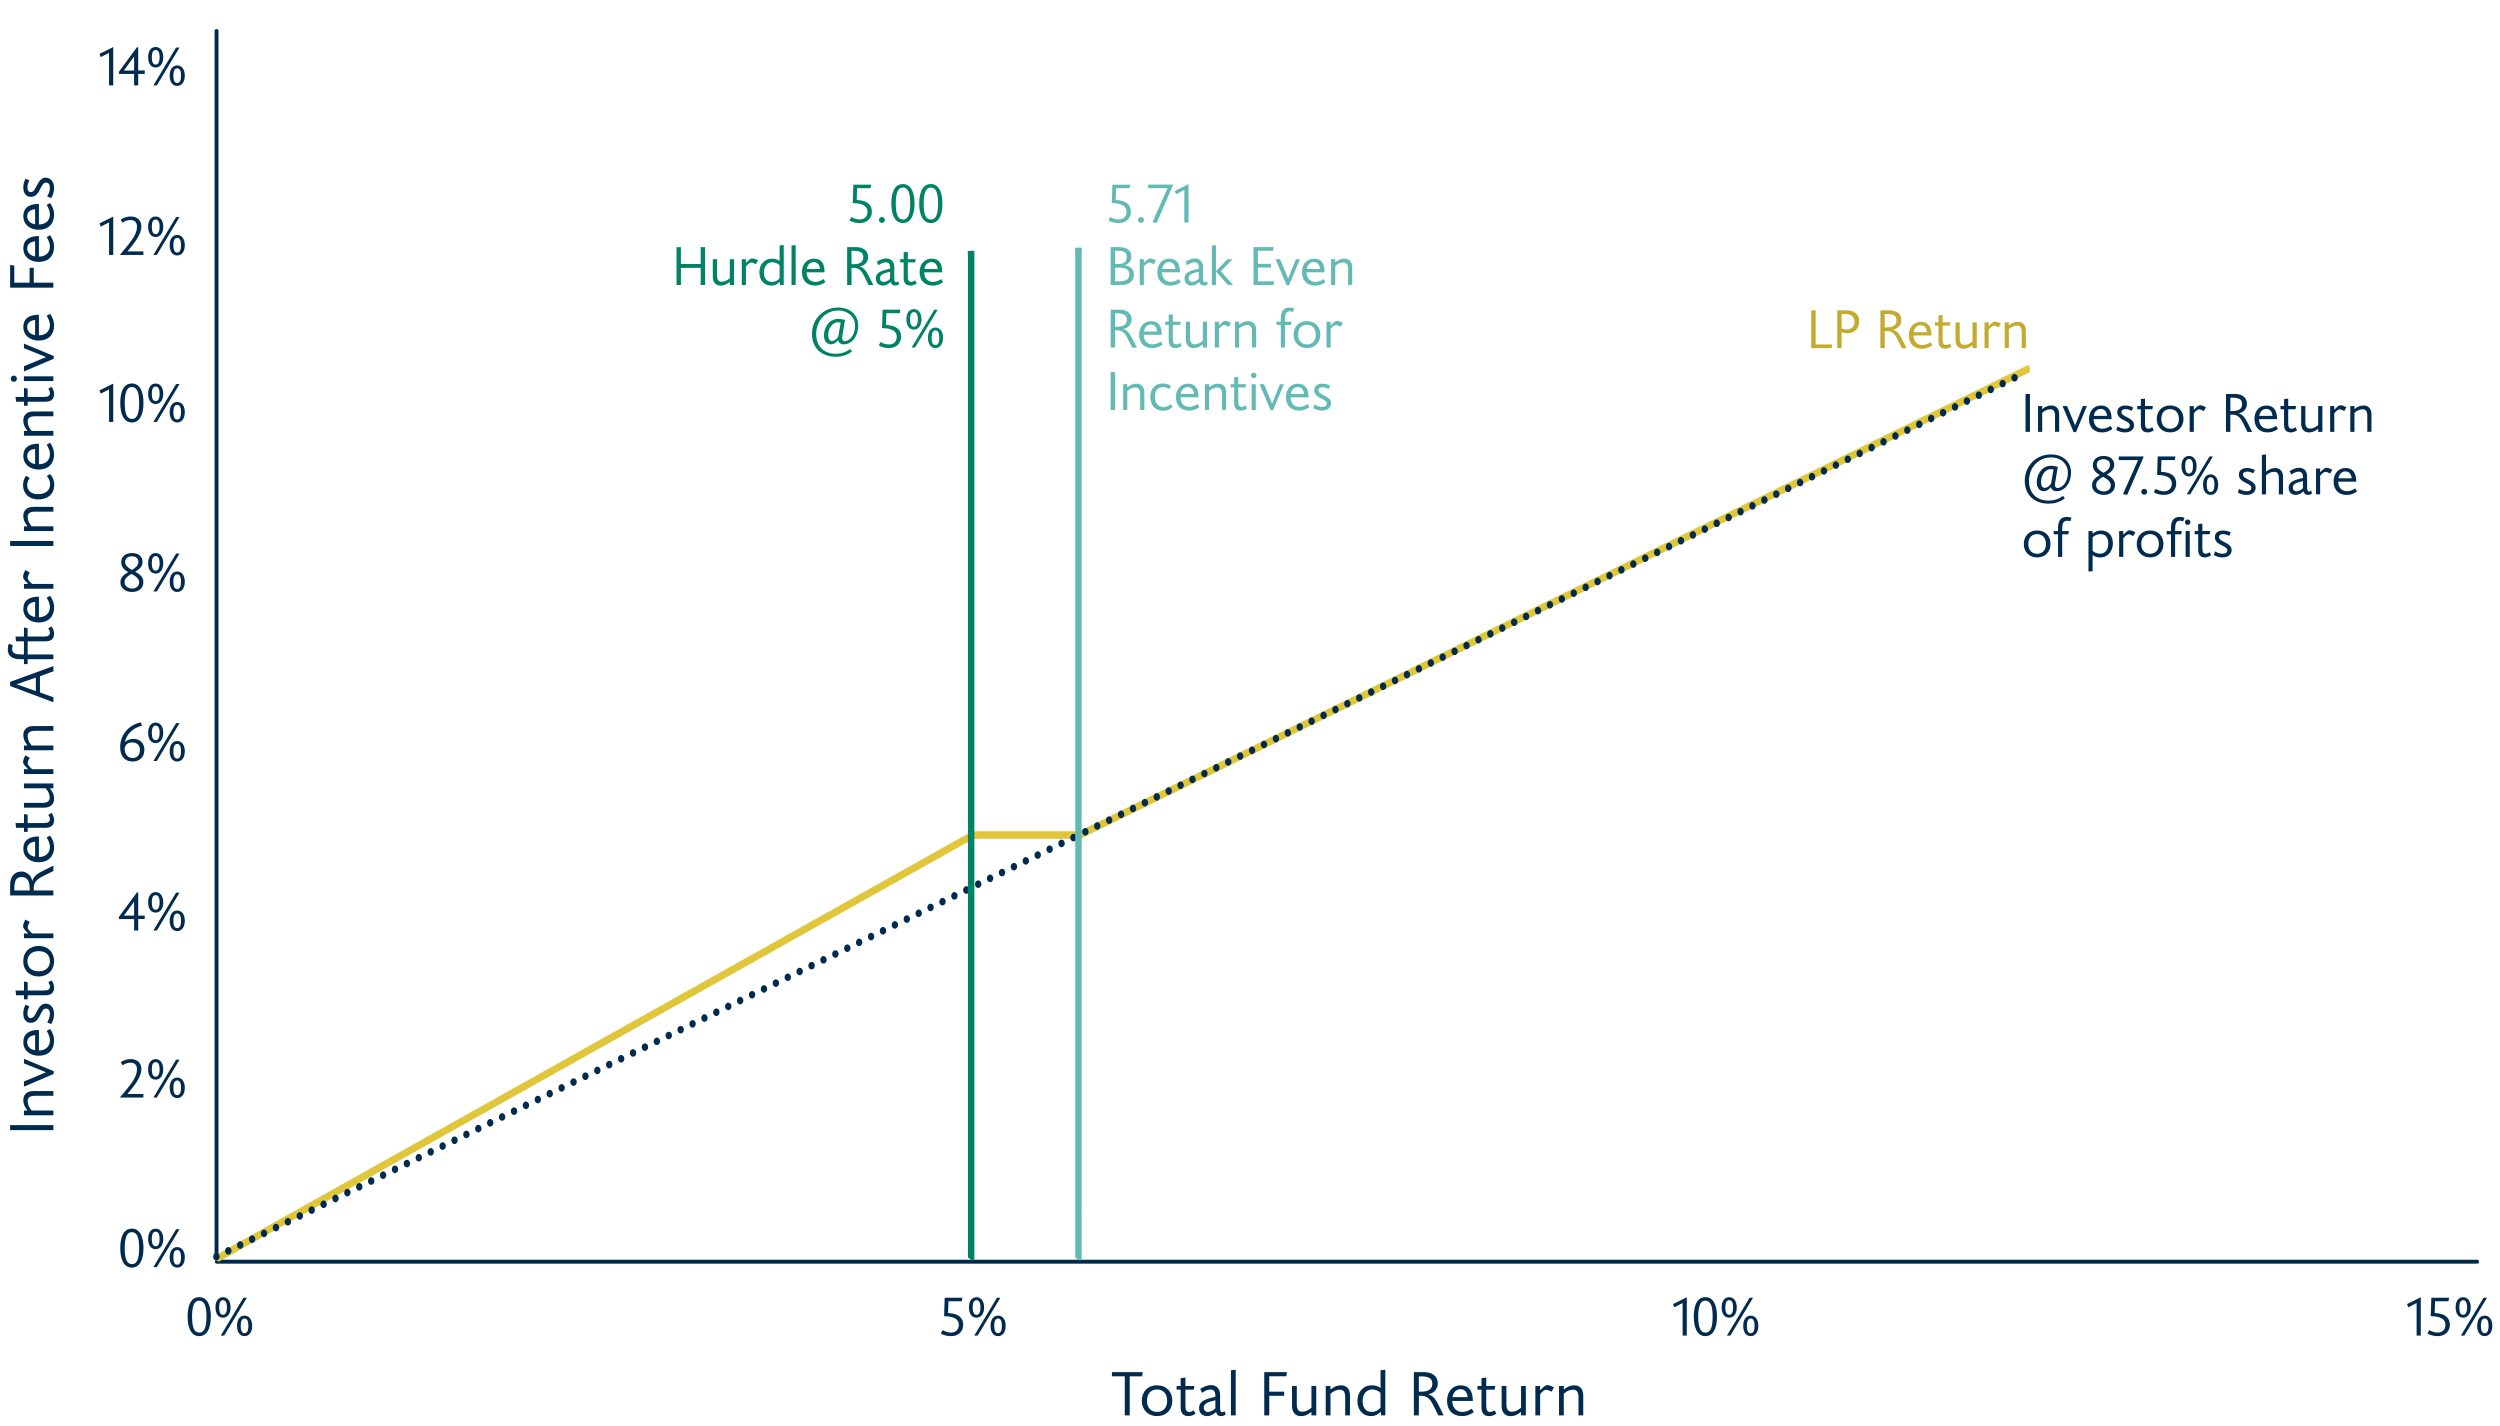 <?xml version="1.0" encoding="UTF-8"?><svg id="Layer_1" xmlns="http://www.w3.org/2000/svg" viewBox="0 0 640 365"><line x1="55.43" y1="321.78" x2="55.43" y2="7.94" style="fill:none; stroke:#002a4e; stroke-linecap:round; stroke-linejoin:round;"/><line x1="55.5" y1="323" x2="634.15" y2="323" style="fill:none; stroke:#002a4e; stroke-linecap:round; stroke-linejoin:round;"/><path d="m56.06,322.98q.19-.11.39-.22.96-.54,1.16-.65.96-.54,1.16-.65.96-.54,1.16-.65.96-.54,1.16-.65c.68-.38.96-.54,1.16-.65q.96-.54,1.16-.65.96-.54,1.16-.65c.68-.38.96-.54,1.16-.65q.96-.54,1.16-.65.96-.54,1.16-.65.96-.54,1.16-.65.96-.54,1.16-.65.96-.54,1.16-.65.96-.54,1.16-.65.96-.54,1.16-.65.96-.54,1.16-.65.96-.54,1.16-.65.96-.54,1.16-.65.96-.54,1.16-.65.96-.54,1.16-.65c.67-.38.96-.54,1.16-.65q.96-.54,1.16-.65.96-.54,1.16-.65c.67-.38.96-.54,1.16-.65q.96-.54,1.16-.65.96-.54,1.16-.65.96-.54,1.16-.65.96-.54,1.16-.65.96-.54,1.16-.65.96-.54,1.16-.65.96-.54,1.16-.65.96-.54,1.16-.65.96-.54,1.16-.65.96-.54,1.16-.65.96-.54,1.16-.65.96-.54,1.16-.65c.67-.37.96-.54,1.16-.65q.96-.54,1.16-.65.96-.54,1.16-.65c.68-.38.96-.54,1.16-.65q.96-.54,1.16-.65.96-.54,1.16-.65.96-.54,1.16-.65.96-.54,1.16-.65.96-.54,1.16-.65.96-.54,1.16-.65.96-.54,1.16-.65.96-.54,1.16-.65.96-.54,1.16-.65.96-.54,1.16-.65.96-.54,1.16-.65.96-.54,1.16-.65c.69-.38.96-.54,1.16-.65q.96-.54,1.16-.65.96-.54,1.16-.65c.68-.38.96-.54,1.16-.65q.96-.54,1.16-.65.96-.54,1.16-.65.96-.54,1.16-.65.96-.54,1.16-.65.96-.54,1.16-.65.96-.54,1.16-.65.96-.54,1.16-.65.96-.54,1.16-.65.96-.54,1.16-.65.96-.54,1.16-.65.96-.54,1.16-.65.96-.54,1.16-.65c.68-.38.96-.54,1.16-.65q.96-.54,1.16-.65.96-.54,1.16-.65c.69-.38.96-.54,1.16-.65q.96-.54,1.16-.65.96-.54,1.16-.65.96-.54,1.16-.65.96-.54,1.16-.65.96-.54,1.16-.65.96-.54,1.16-.65.96-.54,1.16-.65.96-.54,1.16-.65.96-.54,1.16-.65.96-.54,1.16-.65.96-.54,1.16-.65.96-.54,1.16-.65c.68-.38.96-.54,1.16-.65q.96-.54,1.16-.65.96-.54,1.16-.65c.68-.38.96-.54,1.16-.65q.96-.54,1.16-.65.96-.54,1.16-.65.96-.54,1.16-.65.96-.54,1.16-.65.96-.54,1.16-.65.96-.54,1.16-.65.96-.54,1.16-.65.96-.54,1.16-.65.96-.54,1.16-.65.96-.54,1.16-.65.96-.54,1.16-.65.96-.54,1.16-.65c.68-.38.96-.54,1.16-.65q.96-.54,1.16-.65.96-.54,1.16-.65c.68-.38.96-.54,1.16-.65q.96-.54,1.16-.65.96-.54,1.16-.65.96-.54,1.16-.65.96-.54,1.16-.65.96-.54,1.16-.65.96-.54,1.16-.65.96-.54,1.16-.65.96-.54,1.16-.65.96-.54,1.16-.65.96-.54,1.16-.65.96-.54,1.16-.65.96-.54,1.16-.65c.68-.38.96-.54,1.16-.65q.96-.54,1.16-.65.96-.54,1.16-.65c.68-.38.96-.54,1.16-.65q.96-.54,1.16-.65.96-.54,1.16-.65.96-.54,1.16-.65.96-.54,1.16-.65.96-.54,1.16-.65.96-.54,1.16-.65.96-.54,1.16-.65.96-.54,1.16-.65.96-.54,1.16-.65.96-.54,1.16-.65.96-.54,1.16-.65.96-.54,1.16-.65.96-.54,1.16-.65.96-.54,1.16-.65.96-.54,1.16-.65c.68-.38.96-.54,1.16-.65q.96-.54,1.16-.65.96-.54,1.16-.65.96-.54,1.16-.65.96-.54,1.16-.65.96-.54,1.16-.65.96-.54,1.16-.65.96-.54,1.16-.65.96-.54,1.16-.65.96-.54,1.16-.65.96-.54,1.16-.65.96-.54,1.16-.65.96-.54,1.16-.65.96-.54,1.16-.65.96-.54,1.16-.65.96-.54,1.16-.65c.66-.37.96-.54,1.16-.65q.96-.54,1.16-.65.96-.54,1.16-.65.96-.54,1.16-.65.96-.54,1.16-.65.96-.54,1.16-.65.96-.54,1.16-.65l1.16-.65q.96-.54,1.16-.65.96-.54,1.16-.65.96-.54,1.16-.65.96-.54,1.16-.65.96-.54,1.16-.65.96-.54,1.16-.65.96-.54,1.16-.65,1.77-.12,1.96-.12h24.29c1.44.02,1.32.02,1.49-.02,1.11-.59,1.35-.72,1.53-.81q.96-.47,1.16-.57.96-.47,1.16-.57.96-.47,1.16-.57.96-.47,1.16-.57.96-.47,1.16-.57.96-.47,1.16-.57.96-.47,1.16-.57.96-.47,1.16-.57.96-.47,1.16-.57.96-.47,1.16-.57.96-.47,1.16-.57.96-.47,1.16-.57.96-.47,1.16-.57.96-.47,1.16-.57.96-.47,1.16-.57.96-.47,1.16-.57.96-.47,1.16-.57.96-.47,1.16-.57.96-.47,1.16-.57.96-.47,1.16-.57.96-.47,1.16-.57.96-.47,1.16-.57.96-.47,1.16-.57.96-.47,1.16-.57.96-.47,1.16-.57.96-.47,1.16-.57.96-.47,1.16-.57.96-.47,1.16-.57.96-.47,1.16-.57.96-.47,1.16-.57.96-.47,1.16-.57.96-.47,1.16-.57.96-.47,1.16-.57.96-.47,1.16-.57.96-.47,1.16-.57.96-.47,1.16-.57.96-.47,1.16-.57.96-.47,1.16-.57.96-.47,1.16-.57.96-.47,1.16-.57.96-.47,1.16-.57.96-.47,1.16-.57.96-.47,1.16-.57.96-.47,1.16-.57.96-.47,1.16-.57.96-.47,1.16-.57.96-.47,1.16-.57.96-.47,1.16-.57.96-.47,1.16-.57.96-.47,1.16-.57.96-.47,1.16-.57.96-.47,1.16-.57.96-.47,1.16-.57.96-.47,1.16-.57.96-.47,1.16-.57.96-.47,1.16-.57.96-.47,1.16-.57.96-.47,1.16-.57.96-.47,1.16-.57.96-.47,1.16-.57.96-.47,1.16-.57.96-.47,1.16-.57.96-.47,1.16-.57.96-.47,1.16-.57.96-.47,1.16-.57.96-.47,1.16-.57.96-.47,1.16-.57.96-.47,1.16-.57.96-.47,1.16-.57.96-.47,1.16-.57.96-.47,1.16-.57.96-.47,1.16-.57.96-.47,1.16-.57.96-.47,1.16-.57.96-.47,1.16-.57.96-.47,1.16-.57.96-.47,1.16-.57.96-.47,1.16-.57.96-.47,1.16-.57.96-.47,1.16-.57.96-.47,1.16-.57.96-.47,1.16-.57.96-.47,1.16-.57.96-.47,1.16-.57.96-.47,1.16-.57.96-.47,1.16-.57.96-.47,1.16-.57.96-.47,1.16-.57.96-.47,1.16-.57.96-.47,1.16-.57.96-.47,1.16-.57.96-.47,1.16-.57.96-.47,1.16-.57.96-.47,1.16-.57.96-.47,1.16-.57.96-.47,1.16-.57.96-.47,1.16-.57.96-.47,1.16-.57.96-.47,1.16-.57.96-.47,1.16-.57.96-.47,1.16-.57.96-.47,1.16-.57.96-.47,1.16-.57.96-.47,1.16-.57.96-.47,1.16-.57.96-.47,1.16-.57.96-.47,1.16-.57.96-.47,1.16-.57.96-.47,1.16-.57.96-.47,1.16-.57.96-.47,1.16-.57.96-.47,1.16-.57.96-.47,1.16-.57.96-.47,1.16-.57.96-.47,1.16-.57.96-.47,1.16-.57.96-.47,1.16-.57.96-.47,1.16-.57.96-.47,1.16-.57.96-.47,1.16-.57.96-.47,1.16-.57.96-.47,1.16-.57.96-.47,1.16-.57.96-.47,1.16-.57.96-.47,1.16-.57.96-.47,1.16-.57.96-.47,1.16-.57.96-.47,1.16-.57.96-.47,1.16-.57.96-.47,1.16-.57.96-.47,1.16-.57.96-.47,1.16-.57.96-.47,1.16-.57.96-.47,1.16-.57.96-.47,1.16-.57.96-.47,1.16-.57.96-.47,1.16-.57.96-.47,1.16-.57.96-.47,1.16-.57.96-.47,1.16-.57.96-.47,1.16-.57.96-.47,1.16-.57.96-.47,1.16-.57.96-.47,1.16-.57.96-.47,1.16-.57.96-.47,1.16-.57.96-.47,1.16-.57.96-.47,1.16-.57.96-.47,1.16-.57.96-.47,1.16-.57.96-.47,1.16-.57.96-.47,1.16-.57.96-.47,1.16-.57.96-.47,1.16-.57.96-.47,1.16-.57.96-.47,1.16-.57.96-.47,1.16-.57.96-.47,1.16-.57.96-.47,1.16-.57.96-.47,1.16-.57.96-.47,1.16-.57.96-.47,1.16-.57.96-.47,1.16-.57.96-.47,1.16-.57.96-.47,1.16-.57.96-.47,1.16-.57.96-.47,1.16-.57.96-.47,1.16-.57.96-.47,1.16-.57.96-.47,1.16-.57.96-.47,1.16-.57.96-.47,1.16-.57.96-.47,1.16-.57.96-.47,1.16-.57.96-.47,1.16-.57.96-.47,1.16-.57.96-.47,1.16-.57.96-.47,1.16-.57.96-.47,1.16-.57.96-.47,1.16-.57.96-.47,1.16-.57.96-.47,1.16-.57.96-.47,1.16-.57.96-.47,1.16-.57.96-.47,1.16-.57.96-.47,1.16-.57.96-.47,1.16-.57.96-.47,1.16-.57.96-.47,1.16-.57.96-.47,1.16-.57.96-.47,1.16-.57.96-.47,1.16-.57.96-.47,1.16-.57.96-.47,1.16-.57.96-.47,1.16-.57.96-.47,1.16-.57.96-.47,1.16-.57.96-.47,1.16-.57.96-.47,1.16-.57.96-.47,1.16-.57.96-.47,1.16-.57.96-.47,1.16-.57.96-.47,1.16-.57.96-.47,1.16-.57.96-.47,1.16-.57.96-.47,1.16-.57.96-.47,1.16-.57.96-.47,1.16-.57c.27-1.77-.21-2-.63-1.79q-.19.09-1.16.57-.19.09-1.16.57-.19.09-1.16.57-.19.09-1.16.57-.19.09-1.16.57-.19.09-1.16.57-.19.09-1.16.57-.19.09-1.16.57-.19.09-1.16.57-.19.09-1.16.57-.19.09-1.16.57-.19.09-1.16.57-.19.09-1.16.57-.19.09-1.16.57-.19.09-1.16.57-.19.09-1.16.57-.19.09-1.16.57-.19.09-1.16.57-.19.09-1.16.57-.19.09-1.16.57-.19.09-1.16.57-.19.09-1.16.57-.19.09-1.16.57-.19.09-1.16.57-.19.09-1.16.57-.19.09-1.16.57-.19.09-1.16.57-.19.09-1.16.57-.19.09-1.16.57-.19.09-1.16.57-.19.09-1.16.57-.19.09-1.16.57-.19.09-1.16.57-.19.09-1.16.57-.19.09-1.16.57-.19.09-1.16.57-.19.09-1.16.57-.19.09-1.16.57-.19.09-1.16.57-.19.09-1.16.57-.19.09-1.16.57-.19.09-1.16.57-.19.09-1.16.57-.19.09-1.16.57-.19.09-1.16.57-.19.09-1.16.57-.19.09-1.16.57-.19.09-1.16.57-.19.09-1.16.57-.19.09-1.16.57-.19.09-1.16.57-.19.09-1.16.57-.19.09-1.16.57-.19.09-1.16.57-.19.09-1.16.57-.19.09-1.16.57-.19.09-1.16.57-.19.09-1.16.57-.19.09-1.16.57-.19.09-1.16.57-.19.09-1.16.57-.19.09-1.16.57-.19.09-1.16.57-.19.09-1.16.57-.19.09-1.16.57-.19.09-1.16.57-.19.09-1.16.57-.19.09-1.16.57-.19.09-1.16.57-.19.09-1.16.57-.19.09-1.16.57-.19.09-1.16.57-.19.09-1.16.57-.19.09-1.16.57-.19.09-1.16.57-.19.09-1.16.57-.19.09-1.16.57-.19.09-1.16.57-.19.09-1.16.57-.19.09-1.16.57-.19.09-1.16.57-.19.09-1.16.57-.19.09-1.16.57-.19.09-1.16.57-.19.09-1.16.57-.19.09-1.16.57-.19.09-1.16.57-.19.09-1.16.57-.19.09-1.16.57-.19.09-1.16.57-.19.09-1.16.57-.19.09-1.16.57-.19.09-1.16.57-.19.09-1.16.57-.19.09-1.16.57-.19.09-1.16.57-.19.09-1.16.57-.19.09-1.16.57-.19.09-1.16.57-.19.09-1.16.57-.19.09-1.16.57-.19.09-1.16.57-.19.09-1.16.57-.19.09-1.16.57-.19.09-1.16.57-.19.09-1.16.57-.19.09-1.16.57-.19.09-1.16.57-.19.09-1.16.57-.19.09-1.16.57-.19.09-1.16.57-.19.09-1.16.57-.19.09-1.16.57-.19.09-1.16.57-.19.09-1.16.57-.19.09-1.16.57-.19.09-1.16.57-.19.09-1.16.57-.19.09-1.16.57-.19.09-1.16.57-.19.09-1.16.57-.19.09-1.16.57-.19.09-1.16.57-.19.09-1.16.57-.19.09-1.16.57-.19.09-1.16.57-.19.09-1.16.57-.19.09-1.16.57-.19.09-1.16.57-.19.09-1.16.57-.19.09-1.16.57-.19.09-1.16.57-.19.09-1.16.57-.19.09-1.16.57-.19.09-1.16.57-.19.09-1.16.57-.19.09-1.16.57-.19.09-1.16.57-.19.09-1.16.57-.19.09-1.16.57-.19.09-1.16.57-.19.09-1.16.57-.19.09-1.16.57-.19.09-1.16.57-.19.09-1.16.57-.19.09-1.16.57-.19.09-1.16.57-.19.09-1.16.57-.19.09-1.16.57-.19.09-1.16.57-.19.09-1.16.57-.19.09-1.16.57-.19.09-1.16.57-.19.09-1.16.57-.19.09-1.16.57-.19.09-1.16.57-.19.09-1.16.57-.19.09-1.16.57-.19.09-1.16.57-.19.09-1.16.57-.19.09-1.16.57-.19.09-1.16.57-.19.09-1.16.57-.19.09-1.16.57-.19.09-1.16.57-.19.09-1.16.57-.19.09-1.16.57-.19.09-1.16.57-.19.09-1.16.57-.19.09-1.16.57-.19.09-1.16.57-.19.09-1.16.57-.19.09-1.16.57-.19.09-1.16.57-.19.09-1.16.57-.19.09-1.16.57-.19.09-1.16.57-.19.09-1.16.57-.19.09-1.16.57-.19.09-1.16.57-.19.09-1.16.57-.19.09-1.16.57-.19.09-1.16.57-.19.09-1.16.57-.19.09-1.16.57-.19.09-1.16.57-.19.09-1.16.57-.19.09-1.16.57-.19.09-1.16.57-.19.09-1.16.57-.19.09-1.16.57-.19.09-1.16.57-.19.09-1.16.57-.19.09-1.16.57-.19.09-1.16.57-.19.09-1.16.57-.19.09-1.16.57-.19.09-1.16.57-.19.09-1.16.57-.19.09-1.16.57-.19.09-1.16.57-.19.09-1.16.57-.19.09-1.16.57-.19.09-1.16.57-.19.09-1.16.57-.19.09-1.16.57-.19.09-1.16.57-.19.09-1.16.57c-.21.1-.47.24-1.42.78q-1.16-.09-2.12-.09h-24.29c-.26,0-.52.04-1.32.24q-.38.18-1.35.72-.19.11-1.16.65-.19.11-1.16.65-.19.11-1.16.65-.19.11-1.16.65-.19.11-1.16.65-.19.11-1.16.65-.19.11-1.16.65-.19.11-1.16.65-.19.11-1.16.65-.19.11-1.16.65-.19.11-1.16.65-.19.11-1.16.65-.19.11-1.16.65c-.19.11-.49.28-1.16.65q-.19.11-1.16.65-.19.11-1.16.65-.19.11-1.16.65-.19.11-1.16.65-.19.11-1.16.65-.19.11-1.16.65-.19.11-1.16.65-.19.11-1.16.65-.19.11-1.16.65-.19.11-1.16.65-.19.11-1.16.65-.19.11-1.16.65-.19.11-1.16.65-.19.11-1.16.65-.19.11-1.16.65c-.19.11-.48.27-1.16.65q-.19.11-1.16.65-.19.11-1.16.65-.19.11-1.16.65-.19.11-1.16.65-.19.11-1.16.65-.19.11-1.16.65-.19.11-1.16.65-.19.11-1.16.65-.19.11-1.16.65-.19.11-1.16.65-.19.11-1.16.65-.19.11-1.16.65-.19.11-1.16.65-.19.11-1.16.65-.19.11-1.16.65c-.19.11-.48.27-1.16.65q-.19.11-1.16.65-.19.11-1.16.65c-.19.11-.48.27-1.16.65q-.19.11-1.16.65-.19.11-1.16.65-.19.11-1.16.65-.19.11-1.16.65-.19.11-1.16.65-.19.11-1.16.65-.19.11-1.16.65-.19.11-1.16.65-.19.11-1.16.65-.19.11-1.16.65-.19.11-1.16.65-.19.11-1.16.65c-.19.11-.47.27-1.16.65q-.19.11-1.16.65-.19.11-1.16.65c-.19.11-.48.27-1.16.65q-.19.11-1.16.65-.19.11-1.16.65-.19.11-1.16.65-.19.11-1.16.65-.19.11-1.16.65-.19.11-1.16.65-.19.11-1.16.65-.19.11-1.16.65-.19.11-1.16.65-.19.11-1.16.65-.19.11-1.16.65-.19.11-1.16.65c-.19.11-.47.26-1.16.65q-.19.11-1.16.65-.19.11-1.16.65c-.19.11-.47.26-1.16.65q-.19.11-1.16.65-.19.11-1.16.65-.19.11-1.16.65-.19.11-1.16.65-.19.11-1.16.65-.19.11-1.16.65-.19.11-1.16.65-.19.11-1.16.65-.19.11-1.16.65-.19.11-1.16.65-.19.11-1.16.65-.19.11-1.16.65c-.19.11-.47.26-1.16.65q-.19.11-1.16.65-.19.11-1.16.65c-.19.11-.47.26-1.16.65q-.19.11-1.16.65-.19.11-1.16.65-.19.11-1.16.65-.19.11-1.16.65-.19.11-1.16.65-.19.11-1.16.65-.19.11-1.16.65-.19.11-1.16.65-.19.11-1.16.65-.19.11-1.16.65-.19.11-1.16.65-.19.11-1.16.65c-.19.11-.48.27-1.16.65q-.19.11-1.16.65-.19.11-1.16.65c-.19.11-.47.26-1.16.65q-.19.11-1.16.65-.19.11-1.16.65-.19.11-1.16.65-.19.11-1.16.65-.19.11-1.16.65-.19.11-1.16.65-.19.11-1.16.65-.19.11-1.16.65-.19.11-1.16.65-.19.11-1.16.65-.19.11-1.16.65-.19.11-1.16.65c-.19.11-.48.27-1.16.65q-.19.11-1.16.65-.19.11-1.16.65c-.19.11-.49.27-1.16.65q-.19.11-1.16.65-.19.11-1.16.65-.19.11-1.16.65-.19.11-1.16.65-.19.11-1.16.65-.19.11-1.16.65-.19.11-1.16.65-.19.11-1.16.65-.19.11-1.16.65-.19.11-1.16.65-.19.11-1.16.65-.19.11-1.16.65c-.19.11-.48.27-1.16.65q-.19.11-1.16.65-.19.11-1.16.65c-.19.11-.48.27-1.16.65q-.19.11-1.16.65-.19.11-1.16.65-.19.11-1.16.65-.19.11-1.16.65-.19.11-1.16.65-.19.11-1.16.65-.19.11-1.16.65-.19.11-1.16.65-.19.11-1.16.65-.19.11-1.16.65-.19.11-1.16.65-.19.11-1.16.65c-.19.11-.48.27-1.16.65q-.19.11-1.16.65-.19.11-1.16.65c-.19.11-.48.27-1.16.65q-.19.11-1.16.65-.19.11-1.16.65-.19.11-1.16.65-.19.11-1.16.65c-.8.45-.97,1.03-.78,1.51l1.1.46Z" style="fill:#e0c63a; stroke-width:0px;"/><path d="m515.41,95.82h0c.42-.21.9.03,1.08.52.18.5-.02,1.06-.44,1.27h0c-.42.21-.9-.03-1.08-.52-.18-.5.02-1.06.44-1.27Zm-3.05,1.49h0c.42-.21.9.03,1.08.52s-.02,1.06-.44,1.27h0c-.42.21-.9-.03-1.08-.52-.18-.5.02-1.06.44-1.27Zm-3.05,1.49h0c.42-.21.9.03,1.08.52.18.5-.02,1.06-.44,1.27h0c-.42.21-.9-.03-1.08-.52-.18-.5.02-1.06.44-1.27Zm-3.05,1.49h0c.42-.21.9.03,1.08.52.18.5-.02,1.06-.44,1.27h0c-.42.21-.9-.03-1.08-.52s.02-1.06.44-1.27Zm-3.05,1.49h0c.42-.21.9.03,1.08.52s-.02,1.06-.44,1.27h0c-.42.21-.9-.03-1.08-.52-.18-.5.02-1.06.44-1.27Zm-3.05,1.49h0c.42-.21.9.03,1.08.52s-.02,1.06-.44,1.27h0c-.42.21-.9-.03-1.08-.52s.02-1.06.44-1.27Zm-3.05,1.49h0c.42-.21.9.03,1.08.52.18.5-.02,1.06-.44,1.27h0c-.42.21-.9-.03-1.08-.52-.18-.5.02-1.06.44-1.27Zm-3.05,1.49h0c.42-.21.9.03,1.08.52s-.02,1.06-.44,1.27h0c-.42.21-.9-.03-1.08-.52s.02-1.06.44-1.27Zm-3.05,1.49h0c.42-.21.9.03,1.08.52.18.5-.02,1.06-.44,1.27h0c-.42.21-.9-.03-1.08-.52-.18-.5.02-1.06.44-1.27Zm-3.05,1.49h0c.42-.21.9.03,1.08.52s-.02,1.06-.44,1.27h0c-.42.21-.9-.03-1.08-.52-.18-.5.02-1.06.44-1.27Zm-3.05,1.49h0c.42-.21.9.03,1.08.52.18.5-.02,1.06-.44,1.27h0c-.42.21-.9-.03-1.08-.52-.18-.5.02-1.06.44-1.27Zm-3.05,1.49h0c.42-.21.9.03,1.08.52s-.02,1.06-.44,1.27h0c-.42.21-.9-.03-1.08-.52-.18-.5.02-1.06.44-1.27Zm-3.05,1.49h0c.42-.21.9.03,1.08.52.18.5-.02,1.06-.44,1.27h0c-.42.21-.9-.03-1.08-.52-.18-.5.02-1.06.44-1.27Zm-3.05,1.49h0c.42-.21.9.03,1.08.52s-.02,1.06-.44,1.27h0c-.42.21-.9-.03-1.08-.52-.18-.5.02-1.06.44-1.27Zm-3.05,1.49h0c.42-.21.9.03,1.08.52s-.02,1.06-.44,1.27h0c-.42.21-.9-.03-1.08-.52-.18-.5.02-1.06.44-1.27Zm-3.05,1.49h0c.42-.21.9.03,1.08.52s-.02,1.06-.44,1.27h0c-.42.21-.9-.03-1.08-.52s.02-1.06.44-1.27Zm-3.05,1.49h0c.42-.21.9.03,1.08.52s-.02,1.06-.44,1.27h0c-.42.21-.9-.03-1.08-.52s.02-1.06.44-1.27Zm-3.05,1.49h0c.42-.21.9.03,1.08.52.18.5-.02,1.06-.44,1.27h0c-.42.21-.9-.03-1.08-.52s.02-1.06.44-1.27Zm-3.05,1.49h0c.42-.21.9.03,1.08.52s-.02,1.06-.44,1.27h0c-.42.21-.9-.03-1.08-.52s.02-1.06.44-1.27Zm-3.05,1.49h0c.42-.21.9.03,1.08.52.18.5-.02,1.06-.44,1.27h0c-.42.21-.9-.03-1.08-.52-.18-.5.02-1.06.44-1.27Zm-3.05,1.49h0c.42-.21.9.03,1.08.52.18.5-.02,1.06-.44,1.27h0c-.42.21-.9-.03-1.08-.52-.18-.5.02-1.06.44-1.27Zm-3.05,1.49h0c.42-.21.9.03,1.08.52.18.5-.02,1.06-.44,1.27h0c-.42.21-.9-.03-1.08-.52-.18-.5.02-1.06.44-1.27Zm-3.05,1.49h0c.42-.21.9.03,1.08.52s-.02,1.06-.44,1.27h0c-.42.21-.9-.03-1.08-.52s.02-1.06.44-1.27Zm-3.05,1.49h0c.42-.21.9.03,1.08.52s-.02,1.06-.44,1.27h0c-.42.21-.9-.03-1.08-.52-.18-.5.02-1.06.44-1.27Zm-3.05,1.49h0c.42-.21.9.03,1.08.52s-.02,1.06-.44,1.27h0c-.42.21-.9-.03-1.08-.52s.02-1.06.44-1.27Zm-3.05,1.49h0c.42-.21.9.03,1.08.52s-.02,1.06-.44,1.27h0c-.42.21-.9-.03-1.08-.52s.02-1.06.44-1.27Zm-3.05,1.49h0c.42-.21.9.03,1.08.52.18.5-.02,1.06-.44,1.27h0c-.42.21-.9-.03-1.08-.52s.02-1.06.44-1.27Zm-3.05,1.49h0c.42-.21.9.03,1.08.52s-.02,1.06-.44,1.27h0c-.42.21-.9-.03-1.08-.52s.02-1.06.44-1.27Zm-3.05,1.49h0c.42-.21.9.03,1.08.52.18.5-.02,1.06-.44,1.27h0c-.42.21-.9-.03-1.08-.52-.18-.5.02-1.06.44-1.27Zm-3.05,1.49h0c.42-.21.9.03,1.08.52.18.5-.02,1.06-.44,1.27h0c-.42.21-.9-.03-1.08-.52s.02-1.06.44-1.27Zm-3.05,1.49h0c.42-.21.9.03,1.08.52.18.5-.02,1.06-.44,1.27h0c-.42.21-.9-.03-1.08-.52-.18-.5.02-1.06.44-1.27Zm-3.05,1.49h0c.42-.21.9.03,1.08.52.18.5-.02,1.06-.44,1.27h0c-.42.21-.9-.03-1.08-.52-.18-.5.02-1.06.44-1.27Zm-3.05,1.49h0c.42-.21.9.03,1.08.52.18.5-.02,1.06-.44,1.27h0c-.42.21-.9-.03-1.08-.52-.18-.5.02-1.06.44-1.27Zm-3.05,1.49h0c.42-.21.9.03,1.08.52.18.5-.02,1.06-.44,1.27h0c-.42.21-.9-.03-1.08-.52-.18-.5.02-1.06.44-1.27Zm-3.05,1.49h0c.42-.21.9.03,1.08.52.18.5-.02,1.06-.44,1.27h0c-.42.21-.9-.03-1.08-.52-.18-.5.02-1.06.44-1.27Zm-3.05,1.49h0c.42-.21.9.03,1.08.52s-.02,1.06-.44,1.27h0c-.42.21-.9-.03-1.08-.52s.02-1.06.44-1.27Zm-3.05,1.49h0c.42-.21.9.03,1.08.52s-.02,1.06-.44,1.27h0c-.42.21-.9-.03-1.08-.52s.02-1.06.44-1.27Zm-3.05,1.49h0c.42-.21.9.03,1.08.52s-.02,1.06-.44,1.27h0c-.42.21-.9-.03-1.08-.52-.18-.5.02-1.06.44-1.27Zm-3.05,1.49h0c.42-.21.9.03,1.08.52.18.5-.02,1.06-.44,1.27h0c-.42.21-.9-.03-1.08-.52s.02-1.06.44-1.27Zm-3.05,1.49h0c.42-.21.9.03,1.08.52s-.02,1.06-.44,1.27h0c-.42.21-.9-.03-1.08-.52s.02-1.06.44-1.27Zm-3.05,1.49h0c.42-.21.9.03,1.08.52s-.02,1.06-.44,1.27h0c-.42.21-.9-.03-1.08-.52-.18-.5.02-1.06.44-1.27Zm-3.05,1.49h0c.42-.21.9.03,1.08.52.18.5-.02,1.06-.44,1.27h0c-.42.21-.9-.03-1.08-.52-.18-.5.02-1.06.44-1.27Zm-3.05,1.49h0c.42-.21.9.03,1.08.52s-.02,1.06-.44,1.27h0c-.42.21-.9-.03-1.08-.52-.18-.5.02-1.06.44-1.27Zm-3.05,1.49h0c.42-.21.9.03,1.08.52s-.02,1.06-.44,1.27h0c-.42.21-.9-.03-1.08-.52-.18-.5.02-1.06.44-1.27Zm-3.05,1.49h0c.42-.21.9.03,1.08.52s-.02,1.06-.44,1.27h0c-.42.21-.9-.03-1.08-.52-.18-.5.02-1.06.44-1.27Zm-3.05,1.49h0c.42-.21.9.03,1.08.52.18.5-.02,1.06-.44,1.27h0c-.42.21-.9-.03-1.08-.52-.18-.5.02-1.06.44-1.27Zm-3.05,1.49h0c.42-.21.9.03,1.08.52.18.5-.02,1.06-.44,1.27h0c-.42.21-.9-.03-1.08-.52-.18-.5.02-1.06.44-1.27Zm-3.05,1.49h0c.42-.21.9.03,1.08.52.18.5-.02,1.06-.44,1.27h0c-.42.21-.9-.03-1.08-.52-.18-.5.02-1.06.44-1.27Zm-3.05,1.49h0c.42-.21.9.03,1.08.52.18.5-.02,1.06-.44,1.27h0c-.42.21-.9-.03-1.08-.52-.18-.5.02-1.06.44-1.27Zm-3.05,1.49h0c.42-.21.9.03,1.08.52.18.5-.02,1.06-.44,1.27h0c-.42.21-.9-.03-1.08-.52s.02-1.06.44-1.27Zm-3.05,1.49h0c.42-.21.9.03,1.08.52.18.5-.02,1.06-.44,1.27h0c-.42.21-.9-.03-1.08-.52s.02-1.06.44-1.27Zm-3.05,1.49h0c.42-.21.9.03,1.08.52.18.5-.02,1.06-.44,1.27h0c-.42.21-.9-.03-1.08-.52s.02-1.06.44-1.27Zm-3.05,1.49h0c.42-.21.9.03,1.08.52.18.5-.02,1.06-.44,1.27h0c-.42.21-.9-.03-1.08-.52s.02-1.06.44-1.27Zm-3.05,1.49h0c.42-.21.9.03,1.08.52.18.5-.02,1.06-.44,1.27h0c-.42.21-.9-.03-1.08-.52-.18-.5.02-1.06.44-1.27Zm-3.05,1.49h0c.42-.21.9.03,1.08.52.18.5-.02,1.06-.44,1.27h0c-.42.21-.9-.03-1.08-.52-.18-.5.02-1.06.44-1.27Zm-3.05,1.49h0c.42-.21.9.03,1.08.52.18.5-.02,1.06-.44,1.27h0c-.42.21-.9-.03-1.08-.52-.18-.5.02-1.06.44-1.27Zm-3.05,1.49h0c.42-.21.9.03,1.08.52s-.02,1.06-.44,1.27h0c-.42.21-.9-.03-1.08-.52s.02-1.06.44-1.27Zm-3.05,1.49h0c.42-.21.9.03,1.08.52s-.02,1.06-.44,1.27h0c-.42.21-.9-.03-1.08-.52s.02-1.06.44-1.27Zm-3.05,1.49h0c.42-.21.9.03,1.08.52s-.02,1.06-.44,1.27h0c-.42.21-.9-.03-1.08-.52s.02-1.06.44-1.27Zm-3.05,1.49h0c.42-.21.9.03,1.08.52s-.02,1.06-.44,1.27h0c-.42.21-.9-.03-1.08-.52s.02-1.06.44-1.27Zm-3.05,1.49h0c.42-.21.9.03,1.08.52s-.02,1.06-.44,1.27h0c-.42.21-.9-.03-1.08-.52s.02-1.06.44-1.27Zm-3.05,1.49h0c.42-.21.9.03,1.08.52.18.5-.02,1.06-.44,1.27h0c-.42.21-.9-.03-1.08-.52-.18-.5.02-1.06.44-1.27Zm-3.05,1.49h0c.42-.21.9.03,1.08.52.18.5-.02,1.06-.44,1.27h0c-.42.21-.9-.03-1.08-.52-.18-.5.02-1.06.44-1.27Zm-3.05,1.49h0c.42-.21.9.03,1.08.52.18.5-.02,1.06-.44,1.27h0c-.42.21-.9-.03-1.08-.52-.18-.5.02-1.06.44-1.27Zm-3.05,1.49h0c.42-.21.9.03,1.08.52.18.5-.02,1.06-.44,1.27h0c-.42.21-.9-.03-1.08-.52-.18-.5.02-1.06.44-1.27Zm-3.05,1.49h0c.42-.21.9.03,1.08.52s-.02,1.06-.44,1.27h0c-.42.21-.9-.03-1.08-.52-.18-.5.02-1.06.44-1.27Zm-3.05,1.49h0c.42-.21.9.03,1.08.52s-.02,1.06-.44,1.27h0c-.42.21-.9-.03-1.08-.52-.18-.5.02-1.06.44-1.27Zm-3.05,1.49h0c.42-.21.9.03,1.08.52s-.02,1.06-.44,1.27h0c-.42.21-.9-.03-1.08-.52-.18-.5.02-1.06.44-1.27Zm-3.05,1.49h0c.42-.21.9.03,1.08.52.18.5-.02,1.06-.44,1.27h0c-.42.21-.9-.03-1.08-.52-.18-.5.02-1.06.44-1.27Zm-3.05,1.49h0c.42-.21.9.03,1.08.52.18.5-.02,1.06-.44,1.27h0c-.42.21-.9-.03-1.08-.52-.18-.5.02-1.06.44-1.27Zm-3.05,1.49h0c.42-.21.9.03,1.08.52.18.5-.02,1.06-.44,1.27h0c-.42.21-.9-.03-1.08-.52-.18-.5.02-1.06.44-1.27Zm-3.04,1.49h0c.42-.21.9.03,1.08.53.17.5-.03,1.06-.45,1.27h0c-.42.21-.9-.03-1.08-.52-.17-.5.03-1.06.45-1.27Zm-3.05,1.49h0c.42-.21.9.03,1.08.53.17.5-.03,1.06-.45,1.27h0c-.42.21-.9-.03-1.08-.53-.17-.5.03-1.06.45-1.27Zm-3.05,1.49h0c.42-.21.9.02,1.08.52.18.49-.02,1.06-.44,1.27h0c-.42.21-.9-.02-1.08-.52-.18-.49.02-1.06.44-1.27Zm-3.05,1.49h0c.42-.21.9.02,1.08.52.18.49-.02,1.06-.44,1.27h0c-.42.21-.9-.02-1.08-.52-.18-.49.02-1.06.44-1.27Zm-3.04,1.49h0c.42-.21.9.03,1.08.53.17.5-.03,1.06-.45,1.27h0c-.42.21-.9-.03-1.08-.52-.17-.5.03-1.06.45-1.27Zm-3.05,1.49h0c.42-.21.9.03,1.08.53.17.5-.03,1.06-.45,1.27h0c-.42.21-.9-.03-1.08-.52-.17-.5.03-1.06.45-1.27Zm-3.05,1.49h0c.42-.21.9.02,1.08.52.18.49-.02,1.06-.44,1.27h0c-.42.21-.9-.02-1.08-.52-.18-.49.02-1.06.44-1.27Zm-3.04,1.49h0c.42-.21.9.03,1.08.52.17.5-.03,1.06-.45,1.27h0c-.42.21-.9-.03-1.08-.53-.17-.5.03-1.06.45-1.27Zm-3.05,1.49h0c.42-.21.9.03,1.08.52.17.5-.03,1.06-.45,1.27h0c-.42.21-.9-.03-1.08-.53-.17-.5.03-1.06.45-1.27Zm-3.05,1.49h0c.42-.21.9.03,1.08.52.17.5-.03,1.06-.45,1.27h0c-.42.21-.9-.03-1.08-.53-.17-.5.03-1.06.45-1.27Zm-3.05,1.49h0c.42-.21.9.03,1.08.52.17.5-.03,1.06-.45,1.27h0c-.42.21-.9-.03-1.08-.53-.17-.5.03-1.06.45-1.27Zm-3.05,1.49h0c.42-.21.9.03,1.08.53.17.5-.03,1.06-.45,1.27h0c-.42.21-.9-.03-1.08-.52-.17-.5.03-1.06.45-1.27Zm-3.05,1.49h0c.42-.21.9.02,1.08.52.18.49-.02,1.06-.44,1.27h0c-.42.21-.9-.02-1.08-.52-.18-.49.02-1.06.44-1.27Zm-3.04,1.49h0c.42-.21.9.03,1.08.52.17.5-.03,1.06-.45,1.27h0c-.42.21-.9-.03-1.08-.53-.17-.5.03-1.06.45-1.27Zm-3.05,1.49h0c.42-.21.9.03,1.08.53.17.5-.03,1.06-.45,1.27h0c-.42.21-.9-.03-1.08-.53-.17-.5.03-1.06.45-1.27Zm-3.05,1.49h0c.42-.21.9.03,1.08.52.17.5-.03,1.06-.45,1.27h0c-.42.21-.9-.03-1.08-.53-.17-.5.03-1.06.45-1.27Zm-3.05,1.49h0c.42-.21.9.02,1.08.52.18.49-.02,1.06-.44,1.27h0c-.42.21-.9-.02-1.08-.52-.18-.49.02-1.06.44-1.27Zm-3.04,1.49h0c.42-.21.9.03,1.08.53.17.5-.03,1.06-.45,1.27h0c-.42.21-.9-.03-1.08-.52-.17-.5.03-1.06.45-1.27Zm-3.05,1.49h0c.42-.21.9.03,1.08.53.17.5-.03,1.06-.45,1.27h0c-.42.21-.9-.03-1.08-.52-.17-.5.03-1.06.45-1.27Zm-3.05,1.49h0c.42-.21.9.03,1.08.53.17.5-.03,1.06-.45,1.27h0c-.42.21-.9-.03-1.08-.52-.17-.5.03-1.06.45-1.27Zm-3.05,1.49h0c.42-.21.9.03,1.08.52.17.5-.03,1.06-.45,1.27h0c-.42.21-.9-.03-1.08-.53-.17-.5.03-1.06.45-1.27Zm-3.04,1.49h0c.42-.2.9.03,1.08.53.17.5-.03,1.06-.45,1.27h0c-.42.2-.9-.03-1.08-.53-.17-.5.03-1.06.45-1.27Zm-3.05,1.49h0c.42-.21.9.03,1.08.52.18.5-.02,1.06-.44,1.27h0c-.42.21-.9-.03-1.08-.52-.18-.5.02-1.06.44-1.27Zm-3.04,1.49h0c.42-.2.9.03,1.08.53.17.5-.03,1.06-.45,1.27h0c-.42.2-.9-.03-1.08-.53-.17-.5.03-1.06.45-1.27Zm-3.05,1.49h0c.42-.2.9.03,1.08.53.17.5-.03,1.06-.45,1.27h0c-.42.2-.9-.03-1.08-.53-.17-.5.03-1.06.45-1.27Zm-3.05,1.49h0c.42-.2.9.03,1.08.53.17.5-.03,1.06-.45,1.27h0c-.42.2-.9-.03-1.08-.53-.17-.5.03-1.06.45-1.27Zm-3.05,1.49h0c.42-.21.9.03,1.08.52.18.5-.02,1.06-.44,1.27h0c-.42.21-.9-.03-1.08-.52-.18-.5.02-1.06.44-1.27Zm-3.04,1.49h0c.42-.2.9.03,1.08.53.17.5-.03,1.06-.45,1.27h0c-.42.2-.9-.03-1.08-.53-.17-.5.03-1.06.45-1.27Zm-3.05,1.49h0c.42-.2.9.03,1.08.53.17.5-.03,1.06-.45,1.27h0c-.42.2-.9-.03-1.08-.53-.17-.5.03-1.06.45-1.27Zm-3.05,1.49h0c.42-.21.9.03,1.08.52.18.5-.02,1.06-.44,1.27h0c-.42.21-.9-.03-1.08-.52-.18-.5.02-1.06.44-1.27Zm-3.04,1.49h0c.42-.2.9.03,1.08.53.17.5-.03,1.06-.45,1.27h0c-.42.2-.9-.03-1.08-.53-.17-.5.03-1.06.45-1.27Zm-3.05,1.49h0c.42-.2.9.03,1.08.53.17.5-.03,1.06-.45,1.27h0c-.42.2-.9-.03-1.08-.53-.17-.5.03-1.06.45-1.27Zm-3.05,1.49h0c.42-.21.9.03,1.08.52.18.5-.02,1.06-.44,1.27h0c-.42.21-.9-.03-1.08-.52-.18-.5.02-1.06.44-1.27Zm-3.04,1.49h0c.42-.2.9.03,1.08.53.17.5-.03,1.06-.45,1.27h0c-.42.2-.9-.03-1.08-.53-.17-.5.03-1.06.45-1.27Zm-3.05,1.49h0c.42-.2.9.03,1.08.53.17.5-.03,1.06-.45,1.27h0c-.42.2-.9-.03-1.08-.53-.17-.5.03-1.06.45-1.27Zm-3.05,1.49h0c.42-.2.9.03,1.08.53.17.5-.03,1.06-.45,1.27h0c-.42.2-.9-.03-1.08-.53-.17-.5.03-1.06.45-1.27Zm-3.05,1.49h0c.42-.21.9.03,1.08.52.18.5-.02,1.06-.44,1.27h0c-.42.21-.9-.03-1.08-.52-.18-.5.02-1.06.44-1.27Zm-3.04,1.49h0c.42-.2.9.03,1.08.53.17.5-.03,1.06-.45,1.27h0c-.42.2-.9-.03-1.08-.53-.17-.5.03-1.06.45-1.27Zm-3.05,1.49h0c.42-.2.9.03,1.08.53.17.5-.03,1.06-.45,1.27h0c-.42.2-.9-.03-1.08-.53-.17-.5.03-1.06.45-1.27Zm-3.05,1.49h0c.42-.21.9.03,1.08.52.18.5-.02,1.06-.44,1.27h0c-.42.21-.9-.03-1.08-.52-.18-.5.02-1.06.44-1.27Zm-3.04,1.49h0c.42-.2.9.03,1.08.53.17.5-.03,1.06-.45,1.27h0c-.42.2-.9-.03-1.08-.53-.17-.5.03-1.06.45-1.27Zm-3.05,1.49h0c.42-.2.9.03,1.08.53.17.5-.03,1.06-.45,1.27h0c-.42.2-.9-.03-1.08-.53-.17-.5.03-1.06.45-1.27Zm-3.05,1.49h0c.42-.21.9.03,1.08.52.18.5-.02,1.06-.44,1.27h0c-.42.21-.9-.03-1.08-.52-.18-.5.02-1.06.44-1.27Zm-3.04,1.49h0c.42-.2.9.03,1.08.53.17.5-.03,1.06-.45,1.27h0c-.42.2-.9-.03-1.08-.53-.17-.5.03-1.06.45-1.27Zm-3.05,1.49h0c.42-.2.9.03,1.08.53.17.5-.03,1.06-.45,1.27h0c-.42.2-.9-.03-1.08-.53-.17-.5.03-1.06.45-1.27Zm-3.05,1.49h0c.42-.21.9.03,1.08.52.18.5-.02,1.06-.44,1.27h0c-.42.21-.9-.03-1.08-.52-.18-.5.02-1.06.44-1.27Zm-3.05,1.49h0c.42-.21.9.03,1.08.52.18.5-.02,1.06-.44,1.27h0c-.42.21-.9-.03-1.08-.52-.18-.5.02-1.06.44-1.27Zm-3.04,1.49h0c.42-.2.9.03,1.08.53.17.5-.03,1.06-.45,1.27h0c-.42.2-.9-.03-1.08-.53-.17-.5.03-1.06.45-1.27Zm-3.05,1.49h0c.42-.2.9.03,1.08.53.17.5-.03,1.06-.45,1.27h0c-.42.2-.9-.03-1.08-.53-.17-.5.03-1.06.45-1.27Zm-3.05,1.49h0c.42-.21.9.03,1.08.52.18.5-.02,1.06-.44,1.27h0c-.42.21-.9-.03-1.08-.52-.18-.5.02-1.06.44-1.27Zm-3.04,1.49h0c.42-.2.9.03,1.08.53.17.5-.03,1.06-.45,1.27h0c-.42.2-.9-.03-1.08-.53-.17-.5.03-1.06.45-1.27Zm-3.05,1.49h0c.42-.21.9.03,1.08.53.17.5-.03,1.06-.45,1.27h0c-.42.21-.9-.03-1.08-.53-.17-.5.03-1.06.45-1.27Zm-3.05,1.49h0c.42-.21.9.02,1.08.52.18.49-.02,1.06-.44,1.27h0c-.42.21-.9-.02-1.08-.52-.18-.49.02-1.06.44-1.27Zm-3.04,1.49h0c.42-.21.9.03,1.08.53.17.5-.03,1.06-.45,1.27h0c-.42.21-.9-.03-1.08-.53-.17-.5.03-1.06.45-1.27Zm-3.05,1.49h0c.42-.21.9.03,1.08.53.17.5-.03,1.06-.45,1.27h0c-.42.21-.9-.03-1.08-.53-.17-.5.03-1.06.45-1.27Zm-3.05,1.49h0c.42-.21.9.02,1.08.52s-.02,1.06-.44,1.27h0c-.42.21-.9-.02-1.08-.52-.18-.49.02-1.06.44-1.27Zm-3.05,1.49h0c.42-.21.9.02,1.08.52s-.02,1.06-.44,1.27h0c-.42.21-.9-.02-1.08-.52-.18-.49.02-1.06.44-1.27Zm-3.04,1.49h0c.42-.21.9.03,1.08.53.17.5-.03,1.06-.45,1.27h0c-.42.21-.9-.03-1.08-.53-.17-.5.03-1.06.45-1.27Zm-3.05,1.49h0c.42-.21.9.03,1.08.53.17.5-.03,1.06-.45,1.27h0c-.42.21-.9-.03-1.08-.53-.17-.5.03-1.06.45-1.27Zm-3.05,1.49h0c.42-.21.9.02,1.08.52.18.49-.02,1.06-.44,1.27h0c-.42.21-.9-.02-1.08-.52-.18-.49.02-1.06.44-1.27Zm-3.04,1.49h0c.42-.21.9.03,1.08.53.17.5-.03,1.06-.45,1.27h0c-.42.21-.9-.03-1.08-.53-.17-.5.03-1.06.45-1.27Zm-3.05,1.49h0c.42-.21.9.02,1.08.52.18.49-.02,1.06-.44,1.27h0c-.42.21-.9-.02-1.08-.52-.18-.49.02-1.06.44-1.27Zm-3.05,1.49h0c.42-.21.9.02,1.08.52.18.49-.02,1.06-.44,1.27h0c-.42.21-.9-.02-1.08-.52-.18-.49.02-1.06.44-1.27Zm-3.04,1.49h0c.42-.21.9.03,1.08.53.17.5-.03,1.06-.45,1.27h0c-.42.21-.9-.03-1.08-.53-.17-.5.03-1.06.45-1.27Zm-3.05,1.49h0c.42-.21.9.03,1.08.53.17.5-.03,1.06-.45,1.27h0c-.42.21-.9-.03-1.08-.53-.17-.5.03-1.06.45-1.27Zm-3.05,1.49h0c.42-.21.9.02,1.08.52.18.49-.02,1.06-.44,1.27h0c-.42.21-.9-.02-1.08-.52s.02-1.06.44-1.27Zm-3.04,1.49h0c.42-.21.9.03,1.08.53.17.5-.03,1.06-.45,1.27h0c-.42.21-.9-.03-1.08-.53-.17-.5.03-1.06.45-1.27Zm-3.05,1.49h0c.42-.21.9.03,1.08.53.17.5-.03,1.06-.45,1.27h0c-.42.21-.9-.03-1.08-.53-.17-.5.03-1.06.45-1.27Zm-3.05,1.49h0c.42-.21.9.03,1.08.53.17.5-.03,1.06-.45,1.27h0c-.42.21-.9-.03-1.08-.53-.17-.5.03-1.06.45-1.27Zm-3.05,1.49h0c.42-.21.9.02,1.08.52.18.49-.02,1.06-.44,1.27h0c-.42.21-.9-.02-1.08-.52-.18-.49.02-1.06.44-1.27Zm-3.04,1.49h0c.42-.21.9.03,1.08.53.17.5-.03,1.06-.45,1.27h0c-.42.21-.9-.03-1.08-.53-.17-.5.03-1.06.45-1.27Zm-3.05,1.49h0c.42-.21.9.02,1.08.52.18.49-.02,1.06-.44,1.27h0c-.42.21-.9-.02-1.08-.52-.18-.49.02-1.06.44-1.27Zm-3.04,1.49h0c.42-.21.9.03,1.08.53.17.5-.03,1.06-.45,1.27h0c-.42.21-.9-.03-1.08-.53-.17-.5.03-1.06.45-1.27Zm-3.05,1.49h0c.42-.21.9.03,1.08.53.17.5-.03,1.06-.45,1.27h0c-.42.21-.9-.03-1.08-.53-.17-.5.03-1.06.45-1.27Zm-3.05,1.49h0c.42-.21.9.03,1.08.53.17.5-.03,1.06-.45,1.27h0c-.42.21-.9-.03-1.08-.53-.17-.5.03-1.06.45-1.27Zm-3.05,1.49h0c.42-.21.9.03,1.08.53.17.5-.03,1.06-.45,1.27h0c-.42.21-.9-.03-1.08-.53-.17-.5.03-1.06.45-1.27Zm-3.05,1.49h0c.42-.21.9.03,1.08.53.17.5-.03,1.06-.45,1.27h0c-.42.21-.9-.03-1.08-.53-.17-.5.03-1.06.45-1.27Zm-3.05,1.49h0c.42-.21.9.03,1.08.53.17.5-.03,1.06-.45,1.27h0c-.42.21-.9-.03-1.08-.53-.17-.5.03-1.06.45-1.27Zm-3.05,1.49h0c.42-.21.9.03,1.08.53.17.5-.03,1.06-.45,1.27h0c-.42.21-.9-.03-1.08-.53-.17-.5.03-1.06.45-1.27Zm-3.05,1.49h0c.42-.21.9.03,1.08.53.17.5-.03,1.06-.45,1.27h0c-.42.21-.9-.03-1.08-.53-.17-.5.03-1.06.45-1.27Zm-3.05,1.49h0c.42-.21.9.03,1.08.53.17.5-.03,1.06-.45,1.27h0c-.42.21-.9-.03-1.08-.53-.17-.5.03-1.06.45-1.27Z" style="fill:#002a4e; stroke-width:0px;"/><path d="m276.89,311.76c0-.05.02-2.66.02-2.75V64.72c0-1.19.11-1.29,0-1.3-1.24-.06-.83-.06-1.65,0-.11,0,0,.11,0,1.3v242.92c0,.11,0,2.13,0,3.31,1.28,1.19,1.62,1.35,1.62.81Zm.02,10.34v-11.23c-1.28-.97-1.65-.54-1.65,0v11.01c1.28,1.19,1.65.75,1.65.22Z" style="fill:#63bab4; stroke-width:0px;"/><path d="m249.44,322.1V65.58c0-1.19.04-1.2,0-1.3-.05-.12-.86-.12-1.65,0-.11.02,0,.11,0,1.3v256.3c1.28,1.19,1.65.75,1.65.22Z" style="fill:#008265; stroke-width:0px;"/><path d="m284.23,55.56c.64.36,1.44.63,2.17.63,1.02,0,1.99-.6,1.99-2s-1.22-2.16-3.77-2.2l.15-4.72h4.54l-.15.91h-3.43l-.1,3.01c3.14.14,3.88,1.58,3.88,3,0,1.69-1.19,2.91-3.12,2.91-.98,0-1.93-.24-2.61-.67l.45-.87Z" style="fill:#63bab4; stroke-width:0px;"/><path d="m292.09,57.06c-.43,0-.76-.35-.76-.77s.32-.74.76-.74c.41,0,.76.34.76.74s-.35.77-.76.77Z" style="fill:#63bab4; stroke-width:0px;"/><path d="m296.1,57.08l-1.08-.2,3.88-8.71h-4.96v-.91h6.35v.15l-4.19,9.67Z" style="fill:#63bab4; stroke-width:0px;"/><path d="m303.19,56.96v-8.33l-2.13,1.09-.32-.83,3.45-1.71h.07v9.78h-1.06Z" style="fill:#63bab4; stroke-width:0px;"/><path d="m287.05,72.96h-2.72v-9.69h2.24c1.6,0,3.07.66,3.07,2.4,0,.98-.49,1.74-1.58,2.24v.03c1.26.2,2.23.9,2.23,2.31,0,1.89-1.46,2.72-3.24,2.72Zm-.48-8.75h-1.12v3.38h.8c.92,0,2.21-.22,2.21-1.85,0-1.08-.78-1.53-1.89-1.53Zm-.2,4.31h-.92v3.5h1.01c1.96,0,2.63-.63,2.63-1.78,0-1.32-.94-1.72-2.72-1.72Z" style="fill:#63bab4; stroke-width:0px;"/><path d="m295.39,67.65c-.43-.18-.77-.45-1.2-.45-.35,0-.78.32-1.36,1.01v4.75h-1.06v-6.6h1.06v.92h.04c.6-.59,1.02-1.12,1.6-1.12.53,0,.97.31,1.47.49l-.55.99Z" style="fill:#63bab4; stroke-width:0px;"/><path d="m302.27,72.23c-.74.48-1.43.88-2.68.88-1.98,0-3.32-1.27-3.32-3.43,0-1.96,1.16-3.46,3.07-3.46s2.72,1.22,2.72,3.49h-4.61c0,1.26.7,2.46,2.28,2.46.71,0,1.39-.29,2.1-.73l.43.78Zm-2.97-5.14c-.83,0-1.62.57-1.79,1.78h3.39c-.1-1.05-.64-1.78-1.6-1.78Z" style="fill:#63bab4; stroke-width:0px;"/><path d="m309.21,72.75c-.31.21-.66.36-1.05.36-.66,0-.99-.36-1.11-.94-.66.62-1.36.94-1.99.94-1.02,0-1.83-.62-1.83-1.82s.88-1.79,2.41-2.2l1.25-.32v-.25c0-.95-.41-1.37-1.11-1.37-.63,0-1.22.32-1.88.74l-.42-.88c.85-.55,1.68-.84,2.45-.84,1.05,0,2.02.64,2.02,2.19v2.79c0,.66.08,1.09.49,1.09.14,0,.28-.07.55-.21l.22.73Zm-2.33-3.19c-2.02.48-2.59.85-2.59,1.69,0,.56.39.94.95.94.45,0,1.23-.32,1.64-.84v-1.79Z" style="fill:#63bab4; stroke-width:0px;"/><path d="m314.33,72.96l-3.04-3.45v3.45h-1.06v-10.11l1.06-.11v6.68l2.91-3.05h1.33l-3.01,3.07,3.18,3.53h-1.37Z" style="fill:#63bab4; stroke-width:0px;"/><path d="m320.9,72.96v-9.69h5.14l-.14.94h-3.88v3.33h3.35v.94h-3.35v3.54h4.15l-.14.94h-5.13Z" style="fill:#63bab4; stroke-width:0px;"/><path d="m330,73.03h-.62l-2.84-6.67h1.16l2.06,4.96,1.99-4.96h1.02l-2.77,6.67Z" style="fill:#63bab4; stroke-width:0px;"/><path d="m339.31,72.23c-.74.48-1.43.88-2.68.88-1.97,0-3.32-1.27-3.32-3.43,0-1.96,1.16-3.46,3.07-3.46s2.72,1.22,2.72,3.49h-4.61c0,1.26.7,2.46,2.28,2.46.71,0,1.39-.29,2.1-.73l.43.78Zm-2.97-5.14c-.83,0-1.62.57-1.79,1.78h3.39c-.1-1.05-.64-1.78-1.6-1.78Z" style="fill:#63bab4; stroke-width:0px;"/><path d="m345.11,72.96v-4.13c0-1.05-.36-1.64-1.16-1.64s-1.42.29-2.13.9v4.87h-1.06v-6.6h1.06v.78c.77-.55,1.3-.92,2.38-.92,1.19,0,1.97.83,1.97,2.21v4.52h-1.06Z" style="fill:#63bab4; stroke-width:0px;"/><path d="m289.81,88.96l-1.15-2.33c-.74-1.48-1.47-2.07-2.68-2.07h-.53v4.4h-1.12v-9.69h2.33c1.65,0,3.04.8,3.04,2.54,0,.92-.6,2.14-2.1,2.41v.03c1.18.35,1.72,1.36,2.19,2.26l1.25,2.47h-1.22Zm-3.91-8.75h-.45v3.43h.45c1.62,0,2.56-.5,2.56-1.78,0-1.11-.62-1.65-2.56-1.65Z" style="fill:#63bab4; stroke-width:0px;"/><path d="m297.62,88.23c-.74.48-1.43.88-2.68.88-1.98,0-3.32-1.27-3.32-3.43,0-1.96,1.16-3.46,3.07-3.46s2.72,1.22,2.72,3.49h-4.61c0,1.26.7,2.46,2.28,2.46.71,0,1.39-.29,2.1-.73l.43.78Zm-2.97-5.14c-.83,0-1.62.57-1.79,1.78h3.39c-.1-1.05-.64-1.78-1.6-1.78Z" style="fill:#63bab4; stroke-width:0px;"/><path d="m302.53,88.54c-.32.25-.9.57-1.57.57-1.09,0-1.77-.53-1.77-1.99v-3.94h-.91v-.83h.91v-1.78l1.06-.11v1.89h2.03l-.17.83h-1.86v3.61c0,.99.28,1.37.88,1.37.34,0,.67-.15.97-.38l.42.74Z" style="fill:#63bab4; stroke-width:0px;"/><path d="m304.64,82.36v4.13c0,1.04.35,1.64,1.16,1.64s1.42-.31,2.12-.91v-4.86h1.08v6.6h-1.08v-.8c-.76.55-1.29.95-2.37.95-1.19,0-1.98-.84-1.98-2.23v-4.52h1.06Z" style="fill:#63bab4; stroke-width:0px;"/><path d="m314.61,83.65c-.43-.18-.77-.45-1.2-.45-.35,0-.78.32-1.36,1.01v4.75h-1.06v-6.6h1.06v.92h.04c.6-.59,1.02-1.12,1.6-1.12.53,0,.97.31,1.47.49l-.55.99Z" style="fill:#63bab4; stroke-width:0px;"/><path d="m320.51,88.96v-4.13c0-1.05-.36-1.64-1.16-1.64s-1.41.29-2.13.9v4.87h-1.06v-6.6h1.06v.78c.77-.55,1.3-.92,2.38-.92,1.19,0,1.98.83,1.98,2.21v4.52h-1.06Z" style="fill:#63bab4; stroke-width:0px;"/><path d="m331.02,79.85c-.25-.08-.56-.15-.84-.15-1.18,0-1.23,1.18-1.23,2.24v.42h1.72l-.17.83h-1.55v5.77h-1.06v-5.77h-1.11v-.83h1.11v-.81c0-1.82.7-2.82,2.21-2.82.42,0,.78.06,1.26.22l-.34.9Z" style="fill:#63bab4; stroke-width:0px;"/><path d="m334.58,89.11c-2.06,0-3.42-1.44-3.42-3.45s1.36-3.45,3.42-3.45,3.42,1.43,3.42,3.45-1.37,3.45-3.42,3.45Zm0-5.97c-1.18,0-2.25.73-2.25,2.52s1.08,2.51,2.25,2.51,2.26-.71,2.26-2.49-1.08-2.54-2.26-2.54Z" style="fill:#63bab4; stroke-width:0px;"/><path d="m343.21,83.65c-.43-.18-.77-.45-1.2-.45-.35,0-.79.32-1.36,1.01v4.75h-1.06v-6.6h1.06v.92h.04c.6-.59,1.02-1.12,1.6-1.12.53,0,.97.31,1.47.49l-.55.99Z" style="fill:#63bab4; stroke-width:0px;"/><path d="m284.33,104.96v-9.69h1.12v9.69h-1.12Z" style="fill:#63bab4; stroke-width:0px;"/><path d="m291.88,104.96v-4.13c0-1.05-.36-1.64-1.16-1.64s-1.41.29-2.13.9v4.87h-1.06v-6.6h1.06v.78c.77-.55,1.3-.92,2.38-.92,1.19,0,1.98.83,1.98,2.21v4.52h-1.06Z" style="fill:#63bab4; stroke-width:0px;"/><path d="m300.18,104.2c-.46.43-1.26.95-2.35.95-2.2,0-3.35-1.44-3.35-3.64,0-2.02,1.33-3.35,3.21-3.35.88,0,1.62.31,2.09.7l-.52.78c-.34-.28-.92-.56-1.55-.56-1.23,0-2.06.87-2.06,2.45s.8,2.69,2.2,2.69c.88,0,1.47-.42,1.86-.73l.48.7Z" style="fill:#63bab4; stroke-width:0px;"/><path d="m307.03,104.23c-.74.48-1.43.88-2.68.88-1.98,0-3.32-1.27-3.32-3.43,0-1.96,1.16-3.46,3.07-3.46s2.72,1.22,2.72,3.49h-4.61c0,1.26.7,2.46,2.28,2.46.71,0,1.39-.29,2.1-.73l.43.78Zm-2.97-5.14c-.83,0-1.62.57-1.79,1.78h3.39c-.1-1.05-.64-1.78-1.6-1.78Z" style="fill:#63bab4; stroke-width:0px;"/><path d="m312.82,104.96v-4.13c0-1.05-.36-1.64-1.16-1.64s-1.41.29-2.13.9v4.87h-1.06v-6.6h1.06v.78c.77-.55,1.3-.92,2.38-.92,1.19,0,1.98.83,1.98,2.21v4.52h-1.06Z" style="fill:#63bab4; stroke-width:0px;"/><path d="m319.28,104.54c-.32.25-.9.57-1.57.57-1.09,0-1.77-.53-1.77-1.99v-3.94h-.91v-.83h.91v-1.78l1.06-.11v1.89h2.03l-.17.83h-1.86v3.61c0,.99.28,1.37.88,1.37.34,0,.67-.15.97-.38l.42.74Z" style="fill:#63bab4; stroke-width:0px;"/><path d="m320.95,96.79c-.39,0-.7-.31-.7-.7s.31-.69.7-.69.7.31.7.69-.31.7-.7.7Zm-.53,8.17v-6.6h1.06v6.6h-1.06Z" style="fill:#63bab4; stroke-width:0px;"/><path d="m325.9,105.03h-.62l-2.84-6.67h1.16l2.06,4.96,1.99-4.96h1.02l-2.77,6.67Z" style="fill:#63bab4; stroke-width:0px;"/><path d="m335.21,104.23c-.74.48-1.43.88-2.68.88-1.97,0-3.32-1.27-3.32-3.43,0-1.96,1.16-3.46,3.07-3.46,1.81,0,2.72,1.22,2.72,3.49h-4.61c0,1.26.7,2.46,2.28,2.46.71,0,1.39-.29,2.1-.73l.43.78Zm-2.97-5.14c-.83,0-1.62.57-1.79,1.78h3.39c-.1-1.05-.64-1.78-1.6-1.78Z" style="fill:#63bab4; stroke-width:0px;"/><path d="m336.49,103.57c.63.34,1.25.6,1.95.6.81,0,1.2-.32,1.2-.88s-.63-.88-1.33-1.23c-.88-.43-1.86-.92-1.86-2.14,0-.95.66-1.7,2.12-1.7.78,0,1.5.25,1.95.52l-.39.85c-.5-.28-1.04-.45-1.57-.45-.57,0-1.05.2-1.05.73,0,.62.52.88,1.33,1.3.95.49,1.91.99,1.91,2.06,0,1.01-.77,1.88-2.33,1.88-.83,0-1.57-.22-2.24-.63l.32-.91Z" style="fill:#63bab4; stroke-width:0px;"/><path d="m463.68,89.13v-9.69h1.12v8.75h4.23l-.14.94h-5.21Z" style="fill:#c3ab30; stroke-width:0px;"/><path d="m473.07,85.31c-.52,0-.8-.06-1.61-.28v4.1h-1.12v-9.69h2.23c1.88,0,3.38.77,3.38,2.86,0,1.6-1.13,3.01-2.87,3.01Zm-.8-4.93h-.81v3.74c.59.18.9.22,1.32.22,1.18,0,1.97-.76,1.97-1.93,0-1.36-.87-2.03-2.48-2.03Z" style="fill:#c3ab30; stroke-width:0px;"/><path d="m486.86,89.13l-1.15-2.33c-.74-1.48-1.47-2.07-2.68-2.07h-.53v4.4h-1.12v-9.69h2.33c1.65,0,3.04.8,3.04,2.54,0,.92-.6,2.14-2.1,2.41v.03c1.18.35,1.72,1.36,2.19,2.26l1.25,2.47h-1.22Zm-3.91-8.75h-.45v3.43h.45c1.62,0,2.56-.5,2.56-1.78,0-1.11-.62-1.65-2.56-1.65Z" style="fill:#c3ab30; stroke-width:0px;"/><path d="m494.67,88.4c-.74.48-1.43.88-2.68.88-1.97,0-3.32-1.27-3.32-3.43,0-1.96,1.16-3.46,3.07-3.46,1.81,0,2.72,1.22,2.72,3.49h-4.61c0,1.26.7,2.46,2.28,2.46.71,0,1.39-.29,2.1-.73l.43.78Zm-2.97-5.14c-.83,0-1.62.57-1.79,1.78h3.39c-.1-1.05-.64-1.78-1.6-1.78Z" style="fill:#c3ab30; stroke-width:0px;"/><path d="m499.58,88.71c-.32.25-.9.57-1.57.57-1.09,0-1.76-.53-1.76-1.99v-3.94h-.91v-.83h.91v-1.78l1.06-.11v1.89h2.03l-.17.83h-1.86v3.61c0,.99.28,1.37.88,1.37.34,0,.67-.15.97-.38l.42.74Z" style="fill:#c3ab30; stroke-width:0px;"/><path d="m501.69,82.53v4.13c0,1.04.35,1.64,1.16,1.64s1.42-.31,2.12-.91v-4.86h1.08v6.6h-1.08v-.8c-.76.55-1.29.95-2.37.95-1.19,0-1.98-.84-1.98-2.23v-4.52h1.07Z" style="fill:#c3ab30; stroke-width:0px;"/><path d="m511.66,83.82c-.43-.18-.77-.45-1.2-.45-.35,0-.79.32-1.36,1.01v4.75h-1.06v-6.6h1.06v.92h.04c.6-.59,1.02-1.12,1.6-1.12.53,0,.97.31,1.47.49l-.55.99Z" style="fill:#c3ab30; stroke-width:0px;"/><path d="m517.56,89.13v-4.13c0-1.05-.36-1.64-1.16-1.64s-1.41.29-2.13.9v4.87h-1.06v-6.6h1.06v.78c.77-.55,1.3-.92,2.38-.92,1.19,0,1.97.83,1.97,2.21v4.52h-1.06Z" style="fill:#c3ab30; stroke-width:0px;"/><path d="m518.54,110.55v-9.69h1.12v9.69h-1.12Z" style="fill:#002a4e; stroke-width:0px;"/><path d="m526.09,110.55v-4.13c0-1.05-.36-1.64-1.16-1.64s-1.42.29-2.13.9v4.87h-1.06v-6.6h1.06v.78c.77-.55,1.3-.92,2.38-.92,1.19,0,1.97.83,1.97,2.21v4.52h-1.06Z" style="fill:#002a4e; stroke-width:0px;"/><path d="m531.47,110.62h-.62l-2.84-6.67h1.16l2.06,4.96,1.99-4.96h1.02l-2.77,6.67Z" style="fill:#002a4e; stroke-width:0px;"/><path d="m540.78,109.82c-.74.48-1.43.88-2.68.88-1.97,0-3.32-1.27-3.32-3.43,0-1.96,1.16-3.46,3.07-3.46,1.81,0,2.72,1.22,2.72,3.49h-4.61c0,1.26.7,2.46,2.28,2.46.71,0,1.39-.29,2.1-.73l.43.78Zm-2.97-5.14c-.83,0-1.62.57-1.79,1.78h3.39c-.1-1.05-.64-1.78-1.6-1.78Z" style="fill:#002a4e; stroke-width:0px;"/><path d="m542.06,109.16c.63.34,1.25.6,1.95.6.81,0,1.21-.32,1.21-.88s-.63-.88-1.33-1.23c-.88-.43-1.86-.92-1.86-2.14,0-.95.66-1.7,2.12-1.7.78,0,1.5.25,1.95.52l-.39.85c-.5-.28-1.04-.45-1.57-.45-.57,0-1.05.2-1.05.73,0,.62.52.88,1.33,1.3.95.49,1.91.99,1.91,2.06,0,1.01-.77,1.88-2.33,1.88-.83,0-1.57-.22-2.24-.63l.32-.91Z" style="fill:#002a4e; stroke-width:0px;"/><path d="m551.39,110.13c-.32.25-.9.57-1.57.57-1.09,0-1.76-.53-1.76-1.99v-3.94h-.91v-.83h.91v-1.78l1.06-.11v1.89h2.03l-.17.83h-1.86v3.61c0,.99.28,1.37.88,1.37.34,0,.67-.15.97-.38l.42.74Z" style="fill:#002a4e; stroke-width:0px;"/><path d="m555.55,110.7c-2.06,0-3.42-1.44-3.42-3.45s1.36-3.45,3.42-3.45,3.42,1.43,3.42,3.45-1.37,3.45-3.42,3.45Zm0-5.97c-1.18,0-2.26.73-2.26,2.52s1.08,2.51,2.26,2.51,2.25-.71,2.25-2.49-1.08-2.54-2.25-2.54Z" style="fill:#002a4e; stroke-width:0px;"/><path d="m564.18,105.24c-.43-.18-.77-.45-1.2-.45-.35,0-.79.32-1.36,1.01v4.75h-1.06v-6.6h1.06v.92h.04c.6-.59,1.02-1.12,1.6-1.12.53,0,.97.31,1.47.49l-.55.99Z" style="fill:#002a4e; stroke-width:0px;"/><path d="m575.33,110.55l-1.15-2.33c-.74-1.48-1.47-2.07-2.68-2.07h-.53v4.4h-1.12v-9.69h2.33c1.65,0,3.04.8,3.04,2.54,0,.92-.6,2.14-2.1,2.41v.03c1.18.35,1.72,1.36,2.19,2.26l1.25,2.47h-1.22Zm-3.91-8.75h-.45v3.43h.45c1.62,0,2.56-.5,2.56-1.78,0-1.11-.62-1.65-2.56-1.65Z" style="fill:#002a4e; stroke-width:0px;"/><path d="m583.14,109.82c-.74.48-1.43.88-2.68.88-1.97,0-3.32-1.27-3.32-3.43,0-1.96,1.16-3.46,3.07-3.46,1.81,0,2.72,1.22,2.72,3.49h-4.61c0,1.26.7,2.46,2.28,2.46.71,0,1.39-.29,2.1-.73l.43.78Zm-2.97-5.14c-.83,0-1.62.57-1.79,1.78h3.39c-.1-1.05-.64-1.78-1.6-1.78Z" style="fill:#002a4e; stroke-width:0px;"/><path d="m588.05,110.13c-.32.25-.9.57-1.57.57-1.09,0-1.76-.53-1.76-1.99v-3.94h-.91v-.83h.91v-1.78l1.06-.11v1.89h2.03l-.17.83h-1.86v3.61c0,.99.28,1.37.88,1.37.34,0,.67-.15.97-.38l.42.74Z" style="fill:#002a4e; stroke-width:0px;"/><path d="m590.17,103.95v4.13c0,1.04.35,1.64,1.16,1.64s1.42-.31,2.12-.91v-4.86h1.08v6.6h-1.08v-.8c-.76.55-1.29.95-2.37.95-1.19,0-1.98-.84-1.98-2.23v-4.52h1.07Z" style="fill:#002a4e; stroke-width:0px;"/><path d="m600.14,105.24c-.43-.18-.77-.45-1.2-.45-.35,0-.79.32-1.36,1.01v4.75h-1.06v-6.6h1.06v.92h.04c.6-.59,1.02-1.12,1.6-1.12.53,0,.97.31,1.47.49l-.55.99Z" style="fill:#002a4e; stroke-width:0px;"/><path d="m606.03,110.55v-4.13c0-1.05-.36-1.64-1.16-1.64s-1.42.29-2.13.9v4.87h-1.06v-6.6h1.06v.78c.77-.55,1.3-.92,2.38-.92,1.19,0,1.97.83,1.97,2.21v4.52h-1.06Z" style="fill:#002a4e; stroke-width:0px;"/><path d="m528.59,127.59c-1.06.78-2.31,1.34-4.17,1.34-3.57,0-6.08-2.21-6.08-5.83,0-3.91,2.97-6.77,6.72-6.77,3.05,0,5.13,1.89,5.13,4.69,0,2.52-1.54,4.73-3.71,4.73-.77,0-1.29-.41-1.44-1.05-.48.59-1.15,1.05-1.81,1.05-1.21,0-1.82-.99-1.82-2.28,0-1.95,1.25-4.23,3.68-4.23.63,0,1.21.17,1.71.24l-.67,4.01c-.2,1.11.11,1.44.6,1.44,1.2,0,2.65-1.48,2.65-3.94,0-2.12-1.71-3.89-4.27-3.89-3.47,0-5.69,2.77-5.69,6s2.04,5.06,5.03,5.06c1.68,0,2.84-.59,3.7-1.22l.45.64Zm-3.52-3.78l.63-3.61c-.11-.03-.35-.1-.73-.1-1.53,0-2.47,1.79-2.47,3.26,0,1.04.35,1.54,1.02,1.54.5,0,1.12-.46,1.54-1.09Z" style="fill:#002a4e; stroke-width:0px;"/><path d="m539.35,121.49c1.08.6,2.09,1.29,2.09,2.61,0,1.5-1.02,2.59-2.9,2.59-1.69,0-2.98-1.04-2.98-2.42s.95-2.04,2-2.66c-.97-.56-1.79-1.26-1.79-2.54,0-1.36,1.01-2.35,2.75-2.35s2.72.97,2.72,2.24-.88,1.93-1.88,2.54Zm-.97.57c-.95.56-1.77,1.15-1.77,2.1,0,1.06.92,1.65,2.03,1.65.98,0,1.72-.69,1.72-1.53,0-1.09-.95-1.65-1.99-2.23Zm.14-1.02c.88-.52,1.64-1.08,1.64-2.05s-.69-1.43-1.74-1.43c-.94,0-1.65.56-1.65,1.39,0,1.01.8,1.57,1.75,2.09Z" style="fill:#002a4e; stroke-width:0px;"/><path d="m544.56,126.68l-1.08-.2,3.88-8.71h-4.96v-.91h6.35v.15l-4.19,9.67Z" style="fill:#002a4e; stroke-width:0px;"/><path d="m548.92,126.65c-.43,0-.76-.35-.76-.77s.32-.74.76-.74c.41,0,.76.34.76.74s-.35.77-.76.77Z" style="fill:#002a4e; stroke-width:0px;"/><path d="m551.83,125.15c.64.36,1.44.63,2.17.63,1.02,0,1.99-.6,1.99-2s-1.22-2.16-3.77-2.2l.15-4.72h4.54l-.15.91h-3.43l-.1,3.01c3.14.14,3.88,1.58,3.88,3,0,1.69-1.19,2.91-3.12,2.91-.98,0-1.93-.24-2.61-.67l.45-.87Z" style="fill:#002a4e; stroke-width:0px;"/><path d="m560.38,121.97c-1.18,0-1.92-1.01-1.92-2.63s.74-2.62,1.92-2.62,1.95,1.02,1.95,2.62-.76,2.63-1.95,2.63Zm0-4.48c-.64,0-.98.6-.98,1.85s.34,1.89.98,1.89,1.02-.62,1.02-1.89-.36-1.85-1.02-1.85Zm.31,9.06h-.88l5.81-9.69h.88l-5.81,9.69Zm5.21.14c-1.18,0-1.92-1.02-1.92-2.63s.74-2.62,1.92-2.62,1.95,1.01,1.95,2.62-.77,2.63-1.95,2.63Zm0-4.51c-.64,0-.98.62-.98,1.88s.34,1.88.98,1.88,1-.62,1-1.88-.35-1.88-1-1.88Z" style="fill:#002a4e; stroke-width:0px;"/><path d="m573.18,125.16c.63.34,1.25.6,1.95.6.81,0,1.21-.32,1.21-.88s-.63-.88-1.33-1.23c-.88-.43-1.86-.92-1.86-2.14,0-.95.66-1.7,2.12-1.7.78,0,1.5.25,1.95.52l-.39.85c-.5-.28-1.04-.45-1.57-.45-.57,0-1.05.2-1.05.73,0,.62.52.88,1.33,1.3.95.49,1.91.99,1.91,2.06,0,1.01-.77,1.88-2.33,1.88-.83,0-1.57-.22-2.24-.63l.32-.91Z" style="fill:#002a4e; stroke-width:0px;"/><path d="m583.39,126.55v-4.13c0-1.11-.39-1.64-1.16-1.64-.81,0-1.42.29-2.13.9v4.87h-1.06v-10.11l1.06-.11v4.41c.74-.53,1.34-.92,2.38-.92,1.09,0,1.97.73,1.97,2.23v4.51h-1.06Z" style="fill:#002a4e; stroke-width:0px;"/><path d="m591.88,126.34c-.31.21-.66.36-1.05.36-.66,0-.99-.36-1.11-.94-.66.62-1.36.94-1.99.94-1.02,0-1.83-.62-1.83-1.82s.88-1.79,2.41-2.2l1.25-.32v-.25c0-.95-.41-1.37-1.11-1.37-.63,0-1.22.32-1.88.74l-.42-.88c.85-.55,1.68-.84,2.45-.84,1.05,0,2.02.64,2.02,2.19v2.79c0,.66.08,1.09.49,1.09.14,0,.28-.07.55-.21l.22.73Zm-2.33-3.19c-2.02.48-2.59.85-2.59,1.69,0,.56.39.94.95.94.45,0,1.23-.32,1.64-.84v-1.79Z" style="fill:#002a4e; stroke-width:0px;"/><path d="m596.52,121.24c-.43-.18-.77-.45-1.2-.45-.35,0-.79.32-1.36,1.01v4.75h-1.06v-6.6h1.06v.92h.04c.6-.59,1.02-1.12,1.6-1.12.53,0,.97.31,1.47.49l-.55.99Z" style="fill:#002a4e; stroke-width:0px;"/><path d="m603.4,125.82c-.74.48-1.43.88-2.68.88-1.97,0-3.32-1.27-3.32-3.43,0-1.96,1.16-3.46,3.07-3.46,1.81,0,2.72,1.22,2.72,3.49h-4.61c0,1.26.7,2.46,2.28,2.46.71,0,1.39-.29,2.1-.73l.43.78Zm-2.97-5.14c-.83,0-1.62.57-1.79,1.78h3.39c-.1-1.05-.64-1.78-1.6-1.78Z" style="fill:#002a4e; stroke-width:0px;"/><path d="m521.51,142.7c-2.06,0-3.42-1.44-3.42-3.45s1.36-3.45,3.42-3.45,3.42,1.43,3.42,3.45-1.37,3.45-3.42,3.45Zm0-5.97c-1.18,0-2.26.73-2.26,2.52s1.08,2.51,2.26,2.51,2.25-.71,2.25-2.49-1.08-2.54-2.25-2.54Z" style="fill:#002a4e; stroke-width:0px;"/><path d="m530,133.45c-.25-.08-.56-.15-.84-.15-1.18,0-1.23,1.18-1.23,2.24v.42h1.72l-.17.83h-1.56v5.77h-1.06v-5.77h-1.11v-.83h1.11v-.81c0-1.82.7-2.82,2.21-2.82.42,0,.78.06,1.26.22l-.34.9Z" style="fill:#002a4e; stroke-width:0px;"/><path d="m535.71,136.68c.35-.36,1.13-.87,2.12-.87,1.79,0,3.07,1.15,3.07,3.31,0,1.93-1.29,3.59-3.21,3.59-.84,0-1.53-.25-1.98-.62v4.13l-1.06.1v-10.37h1.06v.73Zm0,4.34c.53.46,1.13.73,1.91.73,1.22,0,2.1-.98,2.1-2.54s-.62-2.48-2.03-2.48c-.91,0-1.57.42-1.98.84v3.45Z" style="fill:#002a4e; stroke-width:0px;"/><path d="m546.12,137.24c-.43-.18-.77-.45-1.2-.45-.35,0-.79.32-1.36,1.01v4.75h-1.06v-6.6h1.06v.92h.04c.6-.59,1.02-1.12,1.6-1.12.53,0,.97.31,1.47.49l-.55.99Z" style="fill:#002a4e; stroke-width:0px;"/><path d="m550.42,142.7c-2.06,0-3.42-1.44-3.42-3.45s1.36-3.45,3.42-3.45,3.42,1.43,3.42,3.45-1.37,3.45-3.42,3.45Zm0-5.97c-1.18,0-2.26.73-2.26,2.52s1.08,2.51,2.26,2.51,2.25-.71,2.25-2.49-1.08-2.54-2.25-2.54Z" style="fill:#002a4e; stroke-width:0px;"/><path d="m558.91,133.45c-.25-.08-.56-.15-.84-.15-1.18,0-1.23,1.18-1.23,2.24v.42h1.72l-.17.83h-1.56v5.77h-1.06v-5.77h-1.11v-.83h1.11v-.81c0-1.82.7-2.82,2.21-2.82.42,0,.78.06,1.26.22l-.34.9Z" style="fill:#002a4e; stroke-width:0px;"/><path d="m560.05,134.38c-.39,0-.7-.31-.7-.7s.31-.69.7-.69.7.31.7.69-.31.7-.7.7Zm-.53,8.17v-6.6h1.06v6.6h-1.06Z" style="fill:#002a4e; stroke-width:0px;"/><path d="m566.07,142.13c-.32.25-.9.57-1.57.57-1.09,0-1.76-.53-1.76-1.99v-3.94h-.91v-.83h.91v-1.78l1.06-.11v1.89h2.03l-.17.83h-1.86v3.61c0,.99.28,1.37.88,1.37.34,0,.67-.15.97-.38l.42.74Z" style="fill:#002a4e; stroke-width:0px;"/><path d="m567.04,141.16c.63.34,1.25.6,1.95.6.81,0,1.21-.32,1.21-.88s-.63-.88-1.33-1.23c-.88-.43-1.86-.92-1.86-2.14,0-.95.66-1.7,2.12-1.7.78,0,1.5.25,1.95.52l-.39.85c-.5-.28-1.04-.45-1.57-.45-.57,0-1.05.2-1.05.73,0,.62.52.88,1.33,1.3.95.49,1.9.99,1.9,2.06,0,1.01-.77,1.88-2.33,1.88-.83,0-1.57-.22-2.24-.63l.32-.91Z" style="fill:#002a4e; stroke-width:0px;"/><path d="m217.92,55.56c.64.36,1.44.63,2.17.63,1.02,0,1.99-.6,1.99-2s-1.22-2.16-3.77-2.2l.15-4.72h4.54l-.15.91h-3.43l-.1,3.01c3.14.14,3.88,1.58,3.88,3,0,1.69-1.19,2.91-3.12,2.91-.98,0-1.93-.24-2.61-.67l.45-.87Z" style="fill:#008265; stroke-width:0px;"/><path d="m225.78,57.06c-.43,0-.76-.35-.76-.77s.32-.74.76-.74c.41,0,.76.34.76.74s-.35.77-.76.77Z" style="fill:#008265; stroke-width:0px;"/><path d="m231.15,57.1c-2.33,0-2.97-2.68-2.97-4.99,0-2.16.5-4.99,2.97-4.99,2.03,0,2.97,2.03,2.97,4.99,0,3.18-1.08,4.99-2.97,4.99Zm-.04-9.08c-1.53,0-1.79,2.17-1.79,4.1,0,2.89.6,4.08,1.88,4.08,1.39,0,1.81-1.68,1.81-4.08,0-2.83-.56-4.1-1.89-4.1Z" style="fill:#008265; stroke-width:0px;"/><path d="m238.29,57.1c-2.33,0-2.97-2.68-2.97-4.99,0-2.16.5-4.99,2.97-4.99,2.03,0,2.97,2.03,2.97,4.99,0,3.18-1.08,4.99-2.97,4.99Zm-.04-9.08c-1.53,0-1.79,2.17-1.79,4.1,0,2.89.6,4.08,1.88,4.08,1.39,0,1.81-1.68,1.81-4.08,0-2.83-.56-4.1-1.89-4.1Z" style="fill:#008265; stroke-width:0px;"/><path d="m179.38,72.96v-4.38h-5.07v4.38h-1.12v-9.69h1.12v4.31h5.07v-4.31h1.12v9.69h-1.12Z" style="fill:#008265; stroke-width:0px;"/><path d="m183.55,66.36v4.13c0,1.04.35,1.64,1.16,1.64s1.42-.31,2.12-.91v-4.86h1.08v6.6h-1.08v-.8c-.76.55-1.29.95-2.37.95-1.19,0-1.98-.84-1.98-2.23v-4.52h1.06Z" style="fill:#008265; stroke-width:0px;"/><path d="m193.52,67.65c-.43-.18-.77-.45-1.2-.45-.35,0-.78.32-1.36,1.01v4.75h-1.06v-6.6h1.06v.92h.04c.6-.59,1.02-1.12,1.6-1.12.53,0,.97.31,1.47.49l-.55.99Z" style="fill:#008265; stroke-width:0px;"/><path d="m199.58,72.13c-.42.45-1.04.98-2.14.98-1.77,0-3.04-1.29-3.04-3.43,0-1.93,1.29-3.46,3.19-3.46.71,0,1.42.14,1.99.59v-3.96l1.06-.11v10.23h-.9l-.17-.83Zm0-4.19c-.5-.59-1.3-.8-1.9-.8-1.23,0-2.12,1.05-2.12,2.59,0,1.29.59,2.44,2.02,2.44,1.02,0,1.6-.5,2-.95v-3.28Z" style="fill:#008265; stroke-width:0px;"/><path d="m202.63,72.96v-10.11l1.06-.11v10.23h-1.06Z" style="fill:#008265; stroke-width:0px;"/><path d="m211.3,72.23c-.74.48-1.43.88-2.68.88-1.98,0-3.32-1.27-3.32-3.43,0-1.96,1.16-3.46,3.07-3.46s2.72,1.22,2.72,3.49h-4.61c0,1.26.7,2.46,2.28,2.46.71,0,1.39-.29,2.1-.73l.43.78Zm-2.97-5.14c-.83,0-1.62.57-1.79,1.78h3.39c-.1-1.05-.64-1.78-1.6-1.78Z" style="fill:#008265; stroke-width:0px;"/><path d="m222.35,72.96l-1.15-2.33c-.74-1.48-1.47-2.07-2.68-2.07h-.53v4.4h-1.12v-9.69h2.33c1.65,0,3.04.8,3.04,2.54,0,.92-.6,2.14-2.1,2.41v.03c1.18.35,1.72,1.36,2.19,2.26l1.25,2.47h-1.22Zm-3.91-8.75h-.45v3.43h.45c1.62,0,2.56-.5,2.56-1.78,0-1.11-.62-1.65-2.56-1.65Z" style="fill:#008265; stroke-width:0px;"/><path d="m230.19,72.75c-.31.21-.66.36-1.05.36-.66,0-.99-.36-1.11-.94-.66.62-1.36.94-1.99.94-1.02,0-1.83-.62-1.83-1.82s.88-1.79,2.41-2.2l1.25-.32v-.25c0-.95-.41-1.37-1.11-1.37-.63,0-1.22.32-1.88.74l-.42-.88c.85-.55,1.68-.84,2.45-.84,1.05,0,2.02.64,2.02,2.19v2.79c0,.66.08,1.09.49,1.09.14,0,.28-.07.55-.21l.22.73Zm-2.33-3.19c-2.02.48-2.59.85-2.59,1.69,0,.56.39.94.95.94.45,0,1.23-.32,1.64-.84v-1.79Z" style="fill:#008265; stroke-width:0px;"/><path d="m234.68,72.54c-.32.25-.9.57-1.57.57-1.09,0-1.77-.53-1.77-1.99v-3.94h-.91v-.83h.91v-1.78l1.06-.11v1.89h2.03l-.17.83h-1.86v3.61c0,.99.28,1.37.88,1.37.34,0,.67-.15.97-.38l.42.74Z" style="fill:#008265; stroke-width:0px;"/><path d="m241.42,72.23c-.74.48-1.43.88-2.68.88-1.98,0-3.32-1.27-3.32-3.43,0-1.96,1.16-3.46,3.07-3.46s2.72,1.22,2.72,3.49h-4.61c0,1.26.7,2.46,2.28,2.46.71,0,1.39-.29,2.1-.73l.43.78Zm-2.97-5.14c-.83,0-1.62.57-1.79,1.78h3.39c-.1-1.05-.64-1.78-1.6-1.78Z" style="fill:#008265; stroke-width:0px;"/><path d="m218.11,89.99c-1.06.78-2.31,1.34-4.17,1.34-3.57,0-6.08-2.21-6.08-5.83,0-3.91,2.97-6.77,6.72-6.77,3.05,0,5.13,1.89,5.13,4.69,0,2.52-1.54,4.73-3.71,4.73-.77,0-1.29-.41-1.44-1.05-.48.59-1.15,1.05-1.81,1.05-1.2,0-1.82-.99-1.82-2.28,0-1.95,1.25-4.23,3.68-4.23.63,0,1.2.17,1.71.24l-.67,4.01c-.2,1.11.11,1.44.6,1.44,1.2,0,2.65-1.48,2.65-3.94,0-2.12-1.71-3.89-4.27-3.89-3.47,0-5.69,2.77-5.69,6s2.05,5.06,5.03,5.06c1.68,0,2.84-.59,3.7-1.22l.45.64Zm-3.52-3.78l.63-3.61c-.11-.03-.35-.1-.73-.1-1.53,0-2.47,1.79-2.47,3.26,0,1.04.35,1.54,1.02,1.54.5,0,1.12-.46,1.54-1.09Z" style="fill:#008265; stroke-width:0px;"/><path d="m225.41,87.56c.64.36,1.44.63,2.17.63,1.02,0,1.99-.6,1.99-2s-1.22-2.16-3.77-2.2l.15-4.72h4.54l-.15.91h-3.43l-.1,3.01c3.14.14,3.88,1.58,3.88,3,0,1.69-1.19,2.91-3.12,2.91-.98,0-1.93-.24-2.61-.67l.45-.87Z" style="fill:#008265; stroke-width:0px;"/><path d="m233.95,84.38c-1.18,0-1.92-1.01-1.92-2.63s.74-2.62,1.92-2.62,1.95,1.02,1.95,2.62-.76,2.63-1.95,2.63Zm0-4.48c-.64,0-.98.6-.98,1.85s.34,1.89.98,1.89,1.02-.62,1.02-1.89-.36-1.85-1.02-1.85Zm.31,9.06h-.88l5.81-9.69h.88l-5.81,9.69Zm5.21.14c-1.18,0-1.92-1.02-1.92-2.63s.74-2.62,1.92-2.62,1.95,1.01,1.95,2.62-.77,2.63-1.95,2.63Zm0-4.51c-.64,0-.98.62-.98,1.88s.34,1.88.98,1.88.99-.62.99-1.88-.35-1.88-.99-1.88Z" style="fill:#008265; stroke-width:0px;"/><path d="m33.76,324.51c-2.33,0-2.97-2.67-2.97-4.99,0-2.16.5-4.99,2.97-4.99,2.03,0,2.97,2.03,2.97,4.99,0,3.18-1.08,4.99-2.97,4.99Zm-.04-9.08c-1.53,0-1.79,2.17-1.79,4.1,0,2.89.6,4.08,1.88,4.08,1.39,0,1.81-1.68,1.81-4.08,0-2.83-.56-4.1-1.89-4.1Z" style="fill:#002a4e; stroke-width:0px;"/><path d="m39.84,319.79c-1.18,0-1.92-1.01-1.92-2.63s.74-2.62,1.92-2.62,1.95,1.02,1.95,2.62-.76,2.63-1.95,2.63Zm0-4.48c-.64,0-.98.6-.98,1.85s.34,1.89.98,1.89,1.02-.62,1.02-1.89-.36-1.85-1.02-1.85Zm.31,9.06h-.88l5.81-9.69h.88l-5.81,9.69Zm5.21.14c-1.18,0-1.92-1.02-1.92-2.63s.74-2.62,1.92-2.62,1.95,1.01,1.95,2.62-.77,2.63-1.95,2.63Zm0-4.51c-.64,0-.98.62-.98,1.88s.34,1.88.98,1.88.99-.62.99-1.88-.35-1.88-.99-1.88Z" style="fill:#002a4e; stroke-width:0px;"/><path d="m30.9,271.93c.81-.56,1.67-.8,2.61-.8,1.75,0,2.68,1.11,2.68,2.54,0,2.13-1.85,4.31-3.57,6.39h4.09v.91h-5.95v-.11c2.87-3.36,4.31-5.13,4.31-7.13,0-1.19-.71-1.69-1.68-1.69-.7,0-1.4.24-2.03.69l-.45-.79Z" style="fill:#002a4e; stroke-width:0px;"/><path d="m39.84,276.39c-1.18,0-1.92-1.01-1.92-2.63s.74-2.62,1.92-2.62,1.95,1.02,1.95,2.62-.76,2.63-1.95,2.63Zm0-4.48c-.64,0-.98.6-.98,1.85s.34,1.89.98,1.89,1.02-.62,1.02-1.89-.36-1.85-1.02-1.85Zm.31,9.06h-.88l5.81-9.69h.88l-5.81,9.69Zm5.21.14c-1.18,0-1.92-1.02-1.92-2.63s.74-2.62,1.92-2.62,1.95,1.01,1.95,2.62-.77,2.63-1.95,2.63Zm0-4.51c-.64,0-.98.62-.98,1.88s.34,1.88.98,1.88.99-.62.99-1.88-.35-1.88-.99-1.88Z" style="fill:#002a4e; stroke-width:0px;"/><path d="m35.38,235.28v2.93h-1.05v-2.93h-3.89v-.55l4.62-6.28h.32v5.94h1.67v.88h-1.67Zm-1.05-4.48l-2.62,3.6h2.62v-3.6Z" style="fill:#002a4e; stroke-width:0px;"/><path d="m39.84,233.63c-1.18,0-1.92-1.01-1.92-2.63s.74-2.62,1.92-2.62,1.95,1.02,1.95,2.62-.76,2.63-1.95,2.63Zm0-4.48c-.64,0-.98.6-.98,1.85s.34,1.89.98,1.89,1.02-.62,1.02-1.89-.36-1.85-1.02-1.85Zm.31,9.06h-.88l5.81-9.69h.88l-5.81,9.69Zm5.21.14c-1.18,0-1.92-1.02-1.92-2.63s.74-2.62,1.92-2.62,1.95,1.01,1.95,2.62-.77,2.63-1.95,2.63Zm0-4.51c-.64,0-.98.62-.98,1.88s.34,1.88.98,1.88.99-.62.99-1.88-.35-1.88-.99-1.88Z" style="fill:#002a4e; stroke-width:0px;"/><path d="m34.01,194.95c-1.96,0-3.25-1.23-3.25-3.68,0-2.68,1.72-5.58,5.27-6.35l.32.84c-2.52.69-3.95,2.23-4.37,4.22.48-.5,1.34-.84,2.19-.84,1.65,0,2.8,1.12,2.8,2.84s-1.19,2.97-2.96,2.97Zm-.14-4.9c-1.34,0-1.96.84-1.96,1.68,0,1.19.73,2.33,2.09,2.33,1.16,0,1.83-.87,1.83-2.07s-.77-1.93-1.96-1.93Z" style="fill:#002a4e; stroke-width:0px;"/><path d="m39.84,190.23c-1.18,0-1.92-1.01-1.92-2.63s.74-2.62,1.92-2.62,1.95,1.02,1.95,2.62-.76,2.63-1.95,2.63Zm0-4.48c-.64,0-.98.6-.98,1.85s.34,1.89.98,1.89,1.02-.62,1.02-1.89-.36-1.85-1.02-1.85Zm.31,9.06h-.88l5.81-9.69h.88l-5.81,9.69Zm5.21.14c-1.18,0-1.92-1.02-1.92-2.63s.74-2.62,1.92-2.62,1.95,1.01,1.95,2.62-.77,2.63-1.95,2.63Zm0-4.51c-.64,0-.98.62-.98,1.88s.34,1.88.98,1.88.99-.62.99-1.88-.35-1.88-.99-1.88Z" style="fill:#002a4e; stroke-width:0px;"/><path d="m34.61,146.35c1.08.6,2.09,1.29,2.09,2.61,0,1.5-1.02,2.59-2.9,2.59-1.69,0-2.98-1.04-2.98-2.42s.95-2.04,2-2.66c-.97-.56-1.79-1.26-1.79-2.54,0-1.36,1.01-2.35,2.75-2.35s2.72.97,2.72,2.24-.88,1.93-1.88,2.54Zm-.97.57c-.95.56-1.76,1.15-1.76,2.1,0,1.06.92,1.65,2.03,1.65.98,0,1.72-.69,1.72-1.53,0-1.09-.95-1.65-1.99-2.23Zm.14-1.02c.88-.52,1.64-1.08,1.64-2.05s-.69-1.43-1.74-1.43c-.94,0-1.65.56-1.65,1.39,0,1.01.8,1.57,1.75,2.09Z" style="fill:#002a4e; stroke-width:0px;"/><path d="m39.84,146.83c-1.18,0-1.92-1.01-1.92-2.63s.74-2.62,1.92-2.62,1.95,1.02,1.95,2.62-.76,2.63-1.95,2.63Zm0-4.48c-.64,0-.98.6-.98,1.85s.34,1.89.98,1.89,1.02-.62,1.02-1.89-.36-1.85-1.02-1.85Zm.31,9.06h-.88l5.81-9.69h.88l-5.81,9.69Zm5.21.14c-1.18,0-1.92-1.02-1.92-2.63s.74-2.62,1.92-2.62,1.95,1.01,1.95,2.62-.77,2.63-1.95,2.63Zm0-4.51c-.64,0-.98.62-.98,1.88s.34,1.88.98,1.88.99-.62.99-1.88-.35-1.88-.99-1.88Z" style="fill:#002a4e; stroke-width:0px;"/><path d="m27.92,108.01v-8.33l-2.13,1.09-.32-.83,3.45-1.71h.07v9.78h-1.06Z" style="fill:#002a4e; stroke-width:0px;"/><path d="m33.76,108.15c-2.33,0-2.97-2.68-2.97-4.99,0-2.16.5-4.99,2.97-4.99,2.03,0,2.97,2.03,2.97,4.99,0,3.18-1.08,4.99-2.97,4.99Zm-.04-9.08c-1.53,0-1.79,2.17-1.79,4.1,0,2.89.6,4.08,1.88,4.08,1.39,0,1.81-1.68,1.81-4.08,0-2.83-.56-4.1-1.89-4.1Z" style="fill:#002a4e; stroke-width:0px;"/><path d="m39.84,103.43c-1.18,0-1.92-1.01-1.92-2.63s.74-2.62,1.92-2.62,1.95,1.02,1.95,2.62-.76,2.63-1.95,2.63Zm0-4.48c-.64,0-.98.6-.98,1.85s.34,1.89.98,1.89,1.02-.62,1.02-1.89-.36-1.85-1.02-1.85Zm.31,9.06h-.88l5.81-9.69h.88l-5.81,9.69Zm5.21.14c-1.18,0-1.92-1.02-1.92-2.63s.74-2.62,1.92-2.62,1.95,1.01,1.95,2.62-.77,2.63-1.95,2.63Zm0-4.51c-.64,0-.98.62-.98,1.88s.34,1.88.98,1.88.99-.62.99-1.88-.35-1.88-.99-1.88Z" style="fill:#002a4e; stroke-width:0px;"/><path d="m27.92,65.26v-8.33l-2.13,1.09-.32-.83,3.45-1.71h.07v9.78h-1.06Z" style="fill:#002a4e; stroke-width:0px;"/><path d="m30.9,56.22c.81-.56,1.67-.8,2.61-.8,1.75,0,2.68,1.11,2.68,2.54,0,2.13-1.85,4.31-3.57,6.39h4.09v.91h-5.95v-.11c2.87-3.36,4.31-5.13,4.31-7.13,0-1.19-.71-1.7-1.68-1.7-.7,0-1.4.24-2.03.69l-.45-.78Z" style="fill:#002a4e; stroke-width:0px;"/><path d="m39.84,60.68c-1.18,0-1.92-1.01-1.92-2.63s.74-2.62,1.92-2.62,1.95,1.02,1.95,2.62-.76,2.63-1.95,2.63Zm0-4.48c-.64,0-.98.6-.98,1.85s.34,1.89.98,1.89,1.02-.62,1.02-1.89-.36-1.85-1.02-1.85Zm.31,9.06h-.88l5.81-9.69h.88l-5.81,9.69Zm5.21.14c-1.18,0-1.92-1.02-1.92-2.63s.74-2.62,1.92-2.62,1.95,1.01,1.95,2.62-.77,2.63-1.95,2.63Zm0-4.51c-.64,0-.98.62-.98,1.88s.34,1.88.98,1.88.99-.62.99-1.88-.35-1.88-.99-1.88Z" style="fill:#002a4e; stroke-width:0px;"/><path d="m27.92,21.86v-8.33l-2.13,1.09-.32-.83,3.45-1.71h.07v9.78h-1.06Z" style="fill:#002a4e; stroke-width:0px;"/><path d="m35.38,18.93v2.93h-1.05v-2.93h-3.89v-.55l4.62-6.28h.32v5.94h1.67v.88h-1.67Zm-1.05-4.48l-2.62,3.6h2.62v-3.6Z" style="fill:#002a4e; stroke-width:0px;"/><path d="m39.84,17.28c-1.18,0-1.92-1.01-1.92-2.63s.74-2.62,1.92-2.62,1.95,1.02,1.95,2.62-.76,2.63-1.95,2.63Zm0-4.48c-.64,0-.98.6-.98,1.85s.34,1.89.98,1.89,1.02-.62,1.02-1.89-.36-1.85-1.02-1.85Zm.31,9.06h-.88l5.81-9.69h.88l-5.81,9.69Zm5.21.14c-1.18,0-1.92-1.02-1.92-2.63s.74-2.62,1.92-2.62,1.95,1.01,1.95,2.62-.77,2.63-1.95,2.63Zm0-4.51c-.64,0-.98.62-.98,1.88s.34,1.88.98,1.88.99-.62.99-1.88-.35-1.88-.99-1.88Z" style="fill:#002a4e; stroke-width:0px;"/><path d="m51,342.05c-2.33,0-2.97-2.67-2.97-4.99,0-2.16.5-4.99,2.97-4.99,2.03,0,2.97,2.03,2.97,4.99,0,3.18-1.08,4.99-2.97,4.99Zm-.04-9.08c-1.53,0-1.79,2.17-1.79,4.1,0,2.89.6,4.08,1.88,4.08,1.39,0,1.81-1.68,1.81-4.08,0-2.83-.56-4.1-1.89-4.1Z" style="fill:#002a4e; stroke-width:0px;"/><path d="m57.08,337.33c-1.18,0-1.92-1.01-1.92-2.63s.74-2.62,1.92-2.62,1.95,1.02,1.95,2.62-.76,2.63-1.95,2.63Zm0-4.48c-.64,0-.98.6-.98,1.85s.34,1.89.98,1.89,1.02-.62,1.02-1.89-.36-1.85-1.02-1.85Zm.31,9.06h-.88l5.81-9.69h.88l-5.81,9.69Zm5.21.14c-1.18,0-1.92-1.02-1.92-2.63s.74-2.62,1.92-2.62,1.95,1.01,1.95,2.62-.77,2.63-1.95,2.63Zm0-4.51c-.64,0-.98.62-.98,1.88s.34,1.88.98,1.88.99-.62.99-1.88-.35-1.88-.99-1.88Z" style="fill:#002a4e; stroke-width:0px;"/><path d="m241.3,340.51c.64.36,1.44.63,2.17.63,1.02,0,1.99-.6,1.99-2s-1.22-2.16-3.77-2.2l.15-4.72h4.54l-.15.91h-3.43l-.1,3.01c3.14.14,3.88,1.58,3.88,3,0,1.7-1.19,2.91-3.12,2.91-.98,0-1.93-.24-2.61-.67l.45-.87Z" style="fill:#002a4e; stroke-width:0px;"/><path d="m249.98,337.33c-1.18,0-1.92-1.01-1.92-2.63s.74-2.62,1.92-2.62,1.95,1.02,1.95,2.62-.76,2.63-1.95,2.63Zm0-4.48c-.64,0-.98.6-.98,1.85s.34,1.89.98,1.89,1.02-.62,1.02-1.89-.36-1.85-1.02-1.85Zm.31,9.06h-.88l5.81-9.69h.88l-5.81,9.69Zm5.21.14c-1.18,0-1.92-1.02-1.92-2.63s.74-2.62,1.92-2.62,1.95,1.01,1.95,2.62-.77,2.63-1.95,2.63Zm0-4.51c-.64,0-.98.62-.98,1.88s.34,1.88.98,1.88.99-.62.99-1.88-.35-1.88-.99-1.88Z" style="fill:#002a4e; stroke-width:0px;"/><path d="m430.75,341.91v-8.33l-2.13,1.09-.32-.83,3.45-1.71h.07v9.78h-1.06Z" style="fill:#002a4e; stroke-width:0px;"/><path d="m436.58,342.05c-2.33,0-2.97-2.67-2.97-4.99,0-2.16.5-4.99,2.97-4.99,2.03,0,2.97,2.03,2.97,4.99,0,3.18-1.08,4.99-2.97,4.99Zm-.04-9.08c-1.53,0-1.79,2.17-1.79,4.1,0,2.89.6,4.08,1.88,4.08,1.39,0,1.81-1.68,1.81-4.08,0-2.83-.56-4.1-1.89-4.1Z" style="fill:#002a4e; stroke-width:0px;"/><path d="m442.66,337.33c-1.18,0-1.92-1.01-1.92-2.63s.74-2.62,1.92-2.62,1.95,1.02,1.95,2.62-.76,2.63-1.95,2.63Zm0-4.48c-.64,0-.98.6-.98,1.85s.34,1.89.98,1.89,1.02-.62,1.02-1.89-.36-1.85-1.02-1.85Zm.31,9.06h-.88l5.81-9.69h.88l-5.81,9.69Zm5.21.14c-1.18,0-1.92-1.02-1.92-2.63s.74-2.62,1.92-2.62,1.95,1.01,1.95,2.62-.77,2.63-1.95,2.63Zm0-4.51c-.64,0-.98.62-.98,1.88s.34,1.88.98,1.88,1-.62,1-1.88-.35-1.88-1-1.88Z" style="fill:#002a4e; stroke-width:0px;"/><path d="m618.65,341.91v-8.33l-2.13,1.09-.32-.83,3.45-1.71h.07v9.78h-1.06Z" style="fill:#002a4e; stroke-width:0px;"/><path d="m621.88,340.51c.64.36,1.44.63,2.17.63,1.02,0,1.99-.6,1.99-2s-1.22-2.16-3.77-2.2l.15-4.72h4.54l-.15.91h-3.43l-.1,3.01c3.14.14,3.88,1.58,3.88,3,0,1.7-1.19,2.91-3.12,2.91-.98,0-1.93-.24-2.61-.67l.45-.87Z" style="fill:#002a4e; stroke-width:0px;"/><path d="m630.56,337.33c-1.18,0-1.92-1.01-1.92-2.63s.74-2.62,1.92-2.62,1.95,1.02,1.95,2.62-.76,2.63-1.95,2.63Zm0-4.48c-.64,0-.98.6-.98,1.85s.34,1.89.98,1.89,1.02-.62,1.02-1.89-.36-1.85-1.02-1.85Zm.31,9.06h-.88l5.81-9.69h.88l-5.81,9.69Zm5.21.14c-1.18,0-1.92-1.02-1.92-2.63s.74-2.62,1.92-2.62,1.95,1.01,1.95,2.62-.77,2.63-1.95,2.63Zm0-4.51c-.64,0-.98.62-.98,1.88s.34,1.88.98,1.88,1-.62,1-1.88-.35-1.88-1-1.88Z" style="fill:#002a4e; stroke-width:0px;"/><path d="m13.67,289.31H2.59v-1.28h11.08v1.28Z" style="fill:#002a4e; stroke-width:0px;"/><path d="m13.67,280.53h-4.72c-1.2,0-1.87.42-1.87,1.33s.34,1.62,1.02,2.43h5.57v1.22h-7.54v-1.22h.9c-.62-.88-1.06-1.49-1.06-2.72,0-1.36.94-2.26,2.53-2.26h5.17v1.22Z" style="fill:#002a4e; stroke-width:0px;"/><path d="m13.75,274.23v.7l-7.62,3.25v-1.33l5.67-2.35-5.67-2.27v-1.17l7.62,3.17Z" style="fill:#002a4e; stroke-width:0px;"/><path d="m12.83,263.42c.54.85,1.01,1.63,1.01,3.06,0,2.26-1.46,3.79-3.92,3.79-2.24,0-3.95-1.33-3.95-3.51,0-2.06,1.39-3.1,3.99-3.1v5.27c1.44,0,2.82-.8,2.82-2.61,0-.82-.34-1.58-.83-2.4l.9-.5Zm-5.87,3.39c0,.95.66,1.86,2.03,2.05v-3.87c-1.2.11-2.03.74-2.03,1.82Z" style="fill:#002a4e; stroke-width:0px;"/><path d="m12.08,261.8c.38-.72.69-1.42.69-2.23,0-.93-.37-1.38-1.01-1.38s-1.01.72-1.41,1.52c-.5,1.01-1.06,2.13-2.45,2.13-1.09,0-1.94-.75-1.94-2.42,0-.9.29-1.71.59-2.23l.98.45c-.32.58-.51,1.18-.51,1.79,0,.66.22,1.2.83,1.2.7,0,1.01-.59,1.49-1.52.56-1.09,1.14-2.18,2.35-2.18,1.15,0,2.15.88,2.15,2.66,0,.94-.26,1.79-.72,2.56l-1.04-.37Z" style="fill:#002a4e; stroke-width:0px;"/><path d="m13.19,250.98c.29.37.66,1.02.66,1.79,0,1.25-.61,2.02-2.27,2.02h-4.5v1.04h-.94v-1.04h-2.03l-.13-1.22h2.16v-2.32l.94.19v2.13h4.13c1.14,0,1.57-.32,1.57-1.01,0-.38-.18-.77-.43-1.1l.85-.48Z" style="fill:#002a4e; stroke-width:0px;"/><path d="m13.84,246.07c0,2.35-1.65,3.91-3.94,3.91s-3.94-1.55-3.94-3.91,1.63-3.91,3.94-3.91,3.94,1.57,3.94,3.91Zm-6.82,0c0,1.34.83,2.58,2.88,2.58s2.87-1.23,2.87-2.58-.82-2.58-2.85-2.58-2.9,1.23-2.9,2.58Z" style="fill:#002a4e; stroke-width:0px;"/><path d="m7.6,236.03c-.21.5-.51.88-.51,1.38,0,.4.37.9,1.15,1.55h5.43v1.22h-7.54v-1.22h1.06v-.05c-.67-.69-1.28-1.17-1.28-1.82,0-.61.35-1.1.56-1.68l1.14.62Z" style="fill:#002a4e; stroke-width:0px;"/><path d="m13.67,222.98l-2.66,1.31c-1.7.85-2.37,1.68-2.37,3.06v.61h5.03v1.28H2.59v-2.66c0-1.89.91-3.47,2.9-3.47,1.06,0,2.45.69,2.75,2.4h.03c.4-1.34,1.55-1.97,2.58-2.5l2.82-1.42v1.39Zm-10,4.47v.51h3.92v-.51c0-1.86-.58-2.93-2.03-2.93-1.26,0-1.89.7-1.89,2.93Z" style="fill:#002a4e; stroke-width:0px;"/><path d="m12.83,213.89c.54.85,1.01,1.63,1.01,3.06,0,2.26-1.46,3.79-3.92,3.79-2.24,0-3.95-1.33-3.95-3.51,0-2.06,1.39-3.1,3.99-3.1v5.27c1.44,0,2.82-.8,2.82-2.61,0-.82-.34-1.58-.83-2.4l.9-.5Zm-5.87,3.39c0,.95.66,1.86,2.03,2.05v-3.87c-1.2.11-2.03.74-2.03,1.82Z" style="fill:#002a4e; stroke-width:0px;"/><path d="m13.19,208.11c.29.37.66,1.02.66,1.79,0,1.25-.61,2.02-2.27,2.02h-4.5v1.04h-.94v-1.04h-2.03l-.13-1.22h2.16v-2.32l.94.19v2.13h4.13c1.14,0,1.57-.32,1.57-1.01,0-.38-.18-.77-.43-1.1l.85-.48Z" style="fill:#002a4e; stroke-width:0px;"/><path d="m6.13,205.54h4.72c1.18,0,1.87-.4,1.87-1.33s-.35-1.62-1.04-2.42h-5.55v-1.23h7.54v1.23h-.91c.62.86,1.09,1.47,1.09,2.71,0,1.36-.96,2.26-2.55,2.26h-5.17v-1.22Z" style="fill:#002a4e; stroke-width:0px;"/><path d="m7.6,193.99c-.21.5-.51.88-.51,1.38,0,.4.37.9,1.15,1.55h5.43v1.22h-7.54v-1.22h1.06v-.05c-.67-.69-1.28-1.17-1.28-1.82,0-.61.35-1.1.56-1.68l1.14.62Z" style="fill:#002a4e; stroke-width:0px;"/><path d="m13.67,187.09h-4.72c-1.2,0-1.87.42-1.87,1.33s.34,1.62,1.02,2.43h5.57v1.22h-7.54v-1.22h.9c-.62-.88-1.06-1.49-1.06-2.72,0-1.36.94-2.26,2.53-2.26h5.17v1.22Z" style="fill:#002a4e; stroke-width:0px;"/><path d="m2.59,175.62v-1.07l11.08-4.03v1.34l-3.44,1.25v4.16l3.44,1.23v1.28l-11.08-4.16Zm1.71-.46v.03l4.87,1.73v-3.46l-4.87,1.7Z" style="fill:#002a4e; stroke-width:0px;"/><path d="m13.19,160.37c.29.37.66,1.02.66,1.79,0,1.25-.56,2.02-2.27,2.02h-4.5v3.36h6.59v1.22h-6.59v1.26h-.94v-1.26h-.93c-2.08,0-3.22-.8-3.22-2.53,0-.48.06-.9.26-1.44l1.02.38c-.1.29-.18.64-.18.96,0,1.34,1.34,1.41,2.56,1.41h.48v-3.36h-2.03l-.13-1.22h2.16v-2.32l.94.19v2.13h4.13c1.14,0,1.57-.32,1.57-1.01,0-.38-.18-.77-.43-1.1l.85-.48Z" style="fill:#002a4e; stroke-width:0px;"/><path d="m12.83,152.51c.54.85,1.01,1.63,1.01,3.06,0,2.26-1.46,3.79-3.92,3.79-2.24,0-3.95-1.33-3.95-3.51,0-2.06,1.39-3.11,3.99-3.11v5.27c1.44,0,2.82-.8,2.82-2.61,0-.82-.34-1.58-.83-2.4l.9-.5Zm-5.87,3.39c0,.94.66,1.86,2.03,2.05v-3.87c-1.2.11-2.03.74-2.03,1.82Z" style="fill:#002a4e; stroke-width:0px;"/><path d="m7.6,146.56c-.21.5-.51.88-.51,1.38,0,.4.37.9,1.15,1.55h5.43v1.22h-7.54v-1.22h1.06v-.05c-.67-.69-1.28-1.17-1.28-1.82,0-.61.35-1.1.56-1.68l1.14.62Z" style="fill:#002a4e; stroke-width:0px;"/><path d="m13.67,139.77H2.59v-1.28h11.08v1.28Z" style="fill:#002a4e; stroke-width:0px;"/><path d="m13.67,130.98h-4.72c-1.2,0-1.87.42-1.87,1.33s.34,1.62,1.02,2.43h5.57v1.22h-7.54v-1.22h.9c-.62-.88-1.06-1.49-1.06-2.72,0-1.36.94-2.26,2.53-2.26h5.17v1.22Z" style="fill:#002a4e; stroke-width:0px;"/><path d="m12.8,121.33c.5.53,1.09,1.44,1.09,2.69,0,2.51-1.65,3.83-4.16,3.83-2.31,0-3.83-1.52-3.83-3.67,0-1.01.35-1.86.8-2.39l.9.59c-.32.38-.64,1.06-.64,1.78,0,1.41.99,2.35,2.8,2.35s3.07-.91,3.07-2.51c0-1.01-.48-1.68-.83-2.13l.8-.54Z" style="fill:#002a4e; stroke-width:0px;"/><path d="m12.83,113.35c.54.85,1.01,1.63,1.01,3.06,0,2.26-1.46,3.79-3.92,3.79-2.24,0-3.95-1.33-3.95-3.51,0-2.06,1.39-3.11,3.99-3.11v5.27c1.44,0,2.82-.8,2.82-2.61,0-.82-.34-1.58-.83-2.4l.9-.5Zm-5.87,3.39c0,.94.66,1.86,2.03,2.05v-3.87c-1.2.11-2.03.74-2.03,1.82Z" style="fill:#002a4e; stroke-width:0px;"/><path d="m13.67,106.56h-4.72c-1.2,0-1.87.42-1.87,1.33s.34,1.62,1.02,2.43h5.57v1.22h-7.54v-1.22h.9c-.62-.88-1.06-1.49-1.06-2.72,0-1.36.94-2.26,2.53-2.26h5.17v1.22Z" style="fill:#002a4e; stroke-width:0px;"/><path d="m13.19,99.03c.29.37.66,1.02.66,1.79,0,1.25-.61,2.02-2.27,2.02h-4.5v1.04h-.94v-1.04h-2.03l-.13-1.22h2.16v-2.32l.94.19v2.13h4.13c1.14,0,1.57-.32,1.57-1.01,0-.38-.18-.77-.43-1.1l.85-.48Z" style="fill:#002a4e; stroke-width:0px;"/><path d="m4.33,96.95c0,.45-.35.8-.8.8s-.78-.35-.78-.8.35-.8.78-.8.8.35.8.8Zm9.33.61h-7.54v-1.22h7.54v1.22Z" style="fill:#002a4e; stroke-width:0px;"/><path d="m13.75,91.14v.7l-7.62,3.25v-1.33l5.67-2.35-5.67-2.27v-1.17l7.62,3.17Z" style="fill:#002a4e; stroke-width:0px;"/><path d="m12.83,80.34c.54.85,1.01,1.63,1.01,3.06,0,2.26-1.46,3.79-3.92,3.79-2.24,0-3.95-1.33-3.95-3.51,0-2.06,1.39-3.11,3.99-3.11v5.27c1.44,0,2.82-.8,2.82-2.61,0-.82-.34-1.58-.83-2.4l.9-.5Zm-5.87,3.39c0,.94.66,1.86,2.03,2.05v-3.87c-1.2.11-2.03.74-2.03,1.82Z" style="fill:#002a4e; stroke-width:0px;"/><path d="m3.66,72.37h3.92v-3.81h1.07v3.81h5.01v1.28H2.59v-5.81l1.07.16v4.37Z" style="fill:#002a4e; stroke-width:0px;"/><path d="m12.83,60.2c.54.85,1.01,1.63,1.01,3.06,0,2.26-1.46,3.79-3.92,3.79-2.24,0-3.95-1.33-3.95-3.51,0-2.06,1.39-3.11,3.99-3.11v5.27c1.44,0,2.82-.8,2.82-2.61,0-.82-.34-1.58-.83-2.4l.9-.5Zm-5.87,3.39c0,.94.66,1.86,2.03,2.05v-3.87c-1.2.11-2.03.74-2.03,1.82Z" style="fill:#002a4e; stroke-width:0px;"/><path d="m12.83,51.97c.54.85,1.01,1.63,1.01,3.06,0,2.26-1.46,3.79-3.92,3.79-2.24,0-3.95-1.33-3.95-3.51,0-2.06,1.39-3.11,3.99-3.11v5.27c1.44,0,2.82-.8,2.82-2.61,0-.82-.34-1.58-.83-2.4l.9-.5Zm-5.87,3.39c0,.94.66,1.86,2.03,2.05v-3.87c-1.2.11-2.03.74-2.03,1.82Z" style="fill:#002a4e; stroke-width:0px;"/><path d="m12.08,50.34c.38-.72.69-1.42.69-2.22,0-.93-.37-1.38-1.01-1.38s-1.01.72-1.41,1.52c-.5,1.01-1.06,2.13-2.45,2.13-1.09,0-1.94-.75-1.94-2.42,0-.9.29-1.71.59-2.23l.98.45c-.32.58-.51,1.18-.51,1.79,0,.66.22,1.2.83,1.2.7,0,1.01-.59,1.49-1.52.56-1.09,1.14-2.18,2.35-2.18,1.15,0,2.15.88,2.15,2.66,0,.94-.26,1.79-.72,2.56l-1.04-.37Z" style="fill:#002a4e; stroke-width:0px;"/><path d="m289.21,352.34v10h-1.26v-10h-3.3v-1.07h7.88l-.16,1.07h-3.15Z" style="fill:#002a4e; stroke-width:0px;"/><path d="m296.21,362.52c-2.35,0-3.91-1.65-3.91-3.94s1.55-3.94,3.91-3.94,3.91,1.63,3.91,3.94-1.57,3.94-3.91,3.94Zm0-6.82c-1.34,0-2.58.83-2.58,2.88s1.23,2.87,2.58,2.87,2.58-.82,2.58-2.85-1.23-2.9-2.58-2.9Z" style="fill:#002a4e; stroke-width:0px;"/><path d="m306.06,361.87c-.37.29-1.02.66-1.79.66-1.25,0-2.02-.61-2.02-2.27v-4.5h-1.04v-.94h1.04v-2.03l1.22-.13v2.16h2.32l-.19.94h-2.13v4.13c0,1.14.32,1.57,1.01,1.57.38,0,.77-.18,1.1-.43l.48.85Z" style="fill:#002a4e; stroke-width:0px;"/><path d="m313.79,362.11c-.35.24-.75.42-1.2.42-.75,0-1.14-.42-1.26-1.07-.75.7-1.55,1.07-2.27,1.07-1.17,0-2.1-.7-2.1-2.08s1.01-2.05,2.75-2.51l1.42-.37v-.29c0-1.09-.46-1.57-1.26-1.57-.72,0-1.39.37-2.15.85l-.48-1.01c.98-.62,1.92-.96,2.8-.96,1.2,0,2.3.74,2.3,2.5v3.19c0,.75.1,1.25.56,1.25.16,0,.32-.08.62-.24l.26.83Zm-2.66-3.65c-2.31.54-2.96.98-2.96,1.94,0,.64.45,1.07,1.09,1.07.51,0,1.41-.37,1.87-.96v-2.05Z" style="fill:#002a4e; stroke-width:0px;"/><path d="m315.12,362.35v-11.56l1.22-.13v11.68h-1.22Z" style="fill:#002a4e; stroke-width:0px;"/><path d="m324.93,352.34v3.92h3.81v1.07h-3.81v5.01h-1.28v-11.08h5.81l-.16,1.07h-4.37Z" style="fill:#002a4e; stroke-width:0px;"/><path d="m331.98,354.81v4.72c0,1.18.4,1.87,1.33,1.87s1.62-.35,2.42-1.04v-5.55h1.23v7.54h-1.23v-.91c-.87.62-1.47,1.09-2.71,1.09-1.36,0-2.26-.96-2.26-2.54v-5.17h1.22Z" style="fill:#002a4e; stroke-width:0px;"/><path d="m344.37,362.35v-4.72c0-1.2-.42-1.87-1.33-1.87s-1.62.34-2.43,1.02v5.57h-1.22v-7.54h1.22v.9c.88-.62,1.49-1.06,2.72-1.06,1.36,0,2.26.94,2.26,2.53v5.17h-1.22Z" style="fill:#002a4e; stroke-width:0px;"/><path d="m353.42,361.4c-.48.51-1.18,1.12-2.45,1.12-2.02,0-3.47-1.47-3.47-3.92,0-2.21,1.47-3.95,3.65-3.95.82,0,1.62.16,2.27.67v-4.53l1.22-.13v11.68h-1.02l-.19-.94Zm0-4.79c-.58-.67-1.49-.91-2.18-.91-1.41,0-2.42,1.2-2.42,2.96,0,1.47.67,2.79,2.3,2.79,1.17,0,1.82-.58,2.29-1.09v-3.75Z" style="fill:#002a4e; stroke-width:0px;"/><path d="m368.21,362.35l-1.31-2.66c-.85-1.7-1.68-2.37-3.06-2.37h-.61v5.03h-1.28v-11.08h2.66c1.89,0,3.47.91,3.47,2.9,0,1.06-.69,2.45-2.4,2.75v.03c1.34.4,1.97,1.55,2.5,2.58l1.42,2.82h-1.39Zm-4.47-10h-.51v3.92h.51c1.86,0,2.93-.58,2.93-2.03,0-1.26-.7-1.89-2.93-1.89Z" style="fill:#002a4e; stroke-width:0px;"/><path d="m377.29,361.51c-.85.54-1.63,1.01-3.06,1.01-2.26,0-3.79-1.46-3.79-3.92,0-2.24,1.33-3.95,3.51-3.95,2.06,0,3.1,1.39,3.1,3.99h-5.27c0,1.44.8,2.82,2.61,2.82.82,0,1.58-.34,2.4-.83l.5.9Zm-3.39-5.88c-.95,0-1.86.66-2.05,2.03h3.87c-.11-1.2-.74-2.03-1.82-2.03Z" style="fill:#002a4e; stroke-width:0px;"/><path d="m383.07,361.87c-.37.29-1.02.66-1.79.66-1.25,0-2.02-.61-2.02-2.27v-4.5h-1.04v-.94h1.04v-2.03l1.22-.13v2.16h2.32l-.19.94h-2.13v4.13c0,1.14.32,1.57,1.01,1.57.38,0,.77-.18,1.1-.43l.48.85Z" style="fill:#002a4e; stroke-width:0px;"/><path d="m385.64,354.81v4.72c0,1.18.4,1.87,1.33,1.87s1.62-.35,2.42-1.04v-5.55h1.23v7.54h-1.23v-.91c-.86.62-1.47,1.09-2.71,1.09-1.36,0-2.26-.96-2.26-2.54v-5.17h1.22Z" style="fill:#002a4e; stroke-width:0px;"/><path d="m397.2,356.28c-.5-.21-.88-.51-1.38-.51-.4,0-.9.37-1.55,1.15v5.43h-1.22v-7.54h1.22v1.06h.05c.69-.67,1.17-1.28,1.82-1.28.61,0,1.1.35,1.68.56l-.62,1.14Z" style="fill:#002a4e; stroke-width:0px;"/><path d="m404.09,362.35v-4.72c0-1.2-.42-1.87-1.33-1.87s-1.62.34-2.43,1.02v5.57h-1.22v-7.54h1.22v.9c.88-.62,1.49-1.06,2.72-1.06,1.36,0,2.26.94,2.26,2.53v5.17h-1.22Z" style="fill:#002a4e; stroke-width:0px;"/></svg>
